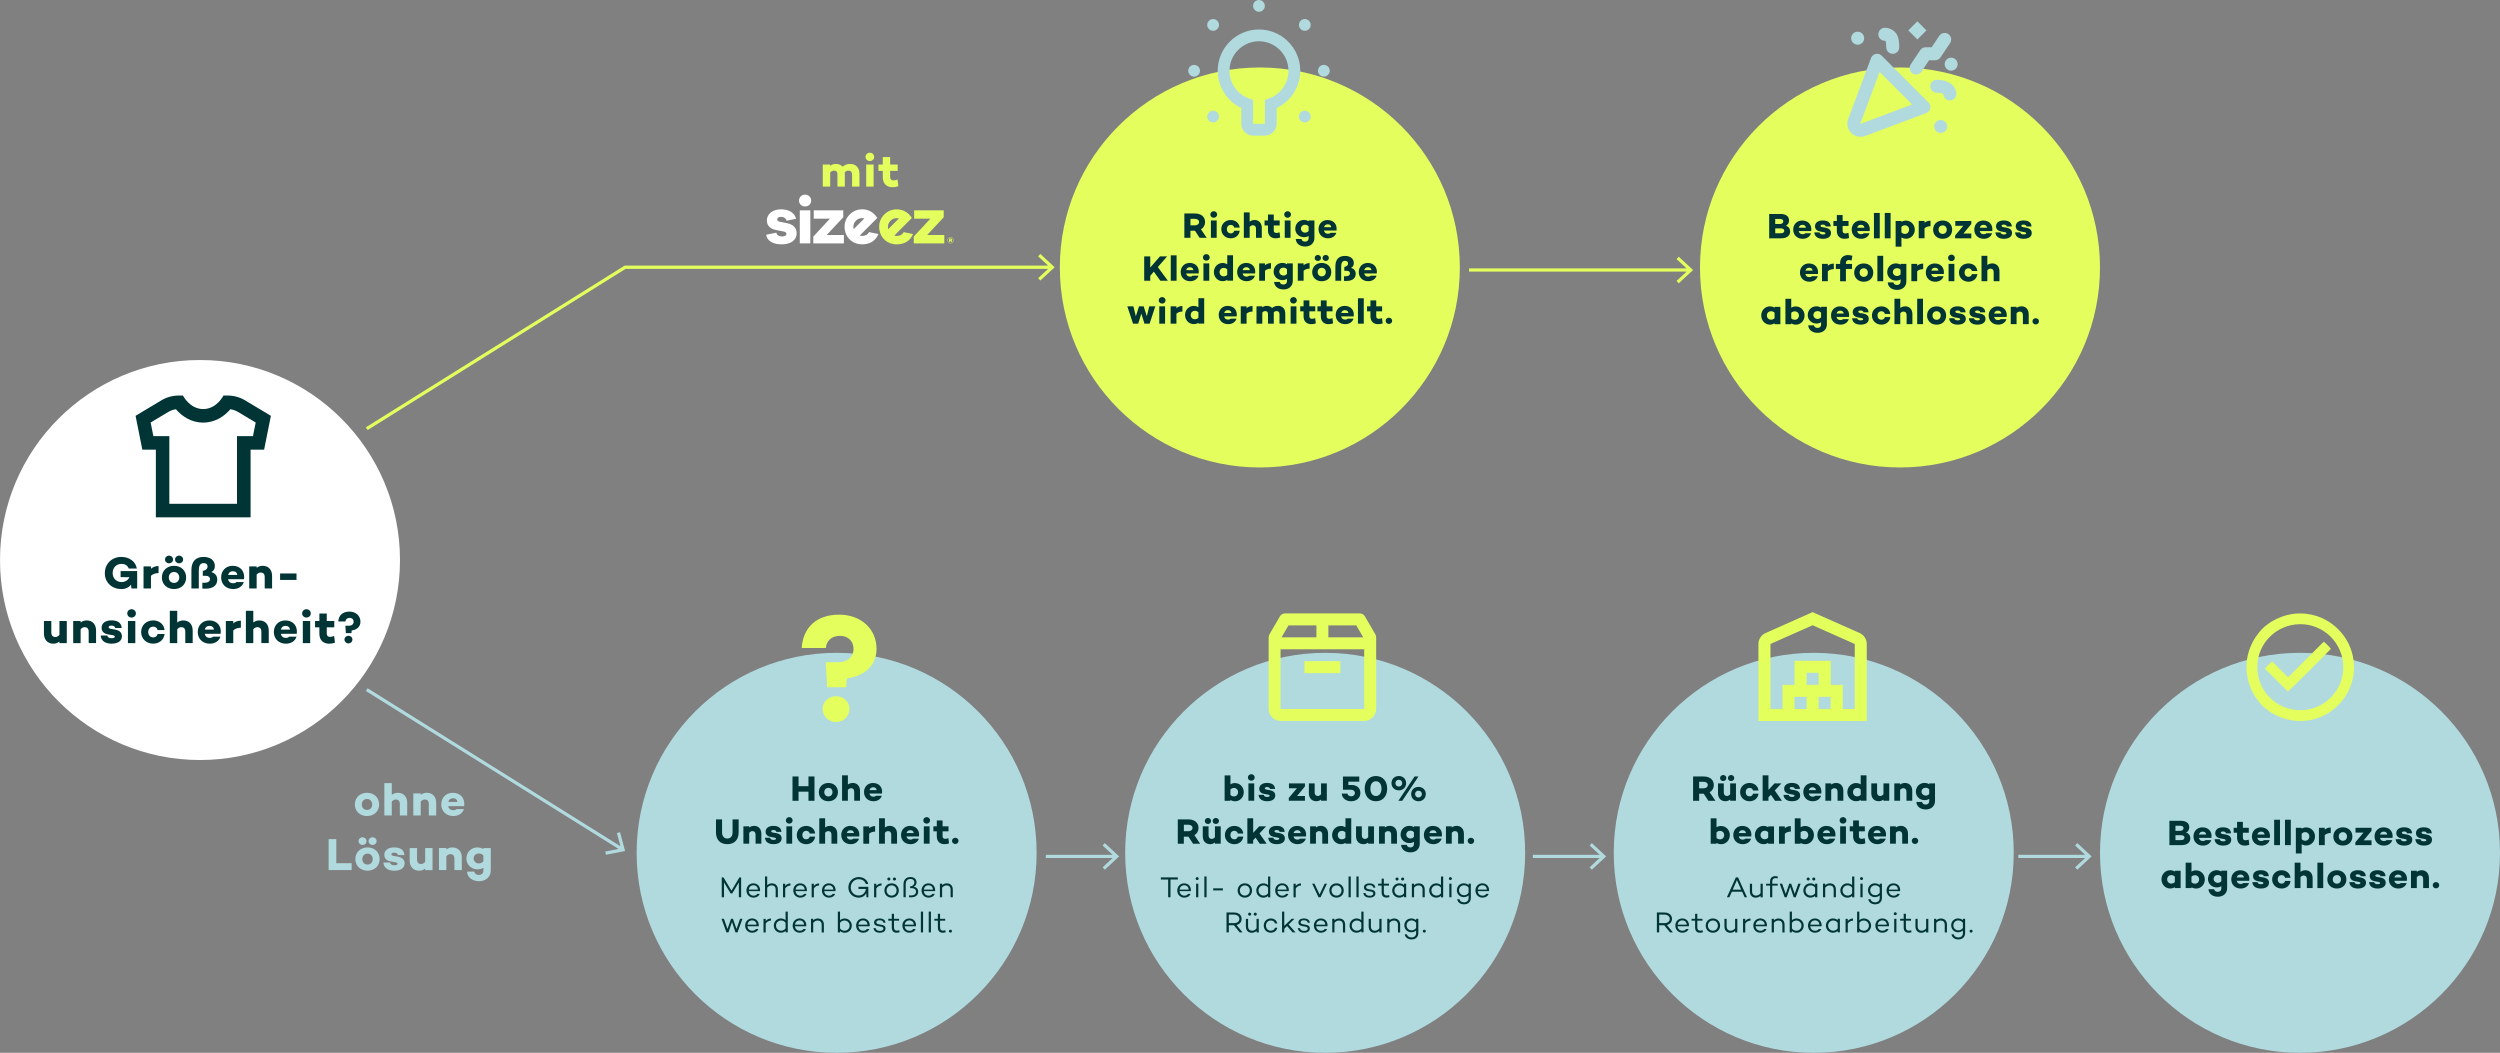 <svg xmlns="http://www.w3.org/2000/svg" id="Ebene_1" data-name="Ebene 1" viewBox="0 0 768.77 323.75"><rect x="0" y="0" width="768.77" height="323.75" fill="#808080" stroke="none"/><defs><style>      .cls-1, .cls-2, .cls-3, .cls-4 {        fill: none;      }      .cls-1, .cls-3 {        stroke-width: 1px;      }      .cls-1, .cls-4 {        stroke: #b1dadf;      }      .cls-5 {        fill: #003435;      }      .cls-2, .cls-3 {        stroke: #e4ff5d;      }      .cls-6 {        fill: #fff;      }      .cls-7 {        fill: #e3ff5c;      }      .cls-8 {        fill: #e4ff5d;      }      .cls-9 {        fill: #b1dadf;      }    </style></defs><path class="cls-6" d="M61.5,233.71c33.97,0,61.5-27.54,61.5-61.5s-27.54-61.5-61.5-61.5S0,138.24,0,172.21s27.54,61.5,61.5,61.5h0Z"></path><path class="cls-9" d="M557.74,323.75c33.97,0,61.5-27.54,61.5-61.5s-27.54-61.5-61.5-61.5-61.5,27.54-61.5,61.5,27.54,61.5,61.5,61.5h0Z"></path><path class="cls-5" d="M513.55,286.72h.88l-1.85-2.28c.95-.22,1.57-.91,1.57-1.88,0-1.21-.96-1.96-2.34-1.96h-2.31v6.12h.71v-2.19h1.56l1.78,2.19h0ZM510.21,281.25h1.59c.95,0,1.66.49,1.66,1.31s-.7,1.31-1.66,1.31h-1.59v-2.62h0ZM517.32,282.43c-1.26,0-2.14.96-2.14,2.2s.89,2.19,2.18,2.19c.9,0,1.62-.43,1.88-1.15h-.76c-.18.35-.58.54-1.12.54-.87,0-1.41-.6-1.49-1.38h3.49c.14-1.37-.7-2.4-2.04-2.4h0ZM517.32,283.03c.79,0,1.32.5,1.36,1.32h-2.8c.1-.74.61-1.32,1.44-1.32h0ZM523.56,286.04c-.23.08-.49.14-.72.14-.59,0-.9-.3-.9-1.02v-2.04h1.58v-.58h-1.58v-1.54h-.68v1.54h-1.09v.58h1.09v2.04c0,1.09.49,1.66,1.52,1.66.25,0,.54-.04.88-.15l-.1-.63h0ZM526.74,282.43c-1.28,0-2.22.93-2.22,2.2s.94,2.19,2.22,2.19,2.21-.94,2.21-2.19-.94-2.2-2.21-2.2h0ZM526.74,286.2c-.88,0-1.54-.67-1.54-1.57s.66-1.57,1.54-1.57,1.52.67,1.52,1.57-.65,1.57-1.52,1.57h0ZM533.56,282.54v2.92c-.36.48-.87.74-1.37.74-.74,0-1.23-.47-1.23-1.31v-2.34h-.68v2.38c0,1.18.73,1.91,1.79,1.91.59,0,1.11-.22,1.49-.58v.48h.68v-4.18h-.68ZM536.68,283.23v-.68h-.68v4.18h.68v-2.72c.37-.58.93-.89,1.61-.91v-.65c-.67,0-1.22.29-1.61.78h0ZM541.3,282.43c-1.26,0-2.14.96-2.14,2.2s.89,2.19,2.18,2.19c.9,0,1.62-.43,1.88-1.15h-.76c-.18.35-.58.54-1.12.54-.87,0-1.41-.6-1.49-1.38h3.49c.14-1.37-.7-2.4-2.04-2.4h0ZM541.3,283.03c.79,0,1.32.5,1.36,1.32h-2.8c.1-.74.61-1.32,1.44-1.32h0ZM546.98,282.43c-.59,0-1.11.21-1.49.58v-.47h-.68v4.18h.68v-2.93c.36-.47.87-.72,1.37-.72.74,0,1.23.45,1.23,1.3v2.36h.68v-2.39c0-1.18-.73-1.89-1.79-1.89h0ZM552.5,282.43c-.59,0-1.1.2-1.47.54v-2.64h-.68v6.39h.68v-.43c.37.34.87.54,1.47.54,1.2,0,2.15-.98,2.15-2.19s-.95-2.2-2.15-2.2h0ZM552.41,286.2c-.55,0-1.04-.21-1.38-.71v-1.71c.34-.5.83-.71,1.38-.71.88,0,1.56.7,1.56,1.57s-.68,1.57-1.56,1.57h0ZM558.11,282.43c-1.26,0-2.14.96-2.14,2.2s.89,2.19,2.18,2.19c.9,0,1.62-.43,1.88-1.15h-.76c-.18.35-.59.54-1.12.54-.87,0-1.4-.6-1.49-1.38h3.49c.14-1.37-.7-2.4-2.04-2.4h0ZM558.11,283.03c.79,0,1.32.5,1.36,1.32h-2.8c.1-.74.61-1.32,1.44-1.32h0ZM565.1,282.54v.43c-.37-.34-.87-.54-1.47-.54-1.2,0-2.15.98-2.15,2.2s.95,2.19,2.15,2.19c.59,0,1.1-.2,1.47-.54v.43h.68v-4.18h-.68ZM563.72,286.2c-.88,0-1.56-.7-1.56-1.57s.67-1.57,1.56-1.57c.55,0,1.03.21,1.38.71v1.71c-.34.5-.83.71-1.38.71h0ZM568.21,283.23v-.68h-.68v4.18h.68v-2.72c.37-.58.93-.89,1.61-.91v-.65c-.67,0-1.22.29-1.61.78h0ZM573.23,282.43c-.59,0-1.1.2-1.47.54v-2.64h-.68v6.39h.68v-.43c.37.34.87.54,1.47.54,1.2,0,2.15-.98,2.15-2.19s-.95-2.2-2.15-2.2h0ZM573.14,286.2c-.55,0-1.03-.21-1.38-.71v-1.71c.34-.5.83-.71,1.38-.71.88,0,1.56.7,1.56,1.57s-.67,1.57-1.56,1.57h0ZM578.83,282.43c-1.26,0-2.14.96-2.14,2.2s.89,2.19,2.18,2.19c.9,0,1.62-.43,1.88-1.15h-.76c-.18.35-.59.54-1.12.54-.87,0-1.4-.6-1.49-1.38h3.49c.13-1.37-.7-2.4-2.04-2.4h0ZM578.83,283.03c.79,0,1.32.5,1.36,1.32h-2.8c.1-.74.61-1.32,1.44-1.32h0ZM582.81,281.43c.26,0,.47-.2.47-.45s-.21-.46-.47-.46-.46.2-.46.46.2.45.46.45h0ZM582.48,282.54v4.18h.68v-4.18h-.68ZM587.7,286.04c-.22.08-.49.14-.72.14-.59,0-.9-.3-.9-1.02v-2.04h1.58v-.58h-1.58v-1.54h-.68v1.54h-1.09v.58h1.09v2.04c0,1.09.49,1.66,1.52,1.66.25,0,.54-.04.88-.15l-.1-.63h0ZM592.3,282.54v2.92c-.36.48-.87.74-1.37.74-.74,0-1.23-.47-1.23-1.31v-2.34h-.68v2.38c0,1.18.73,1.91,1.79,1.91.59,0,1.11-.22,1.49-.58v.48h.68v-4.18h-.68ZM596.91,282.43c-.59,0-1.11.21-1.49.58v-.47h-.68v4.18h.68v-2.93c.36-.47.87-.72,1.37-.72.74,0,1.23.45,1.23,1.3v2.36h.68v-2.39c0-1.18-.73-1.89-1.79-1.89h0ZM603.61,282.54v.43c-.39-.34-.91-.54-1.51-.54-1.2,0-2.1.91-2.1,2.14,0,1.15.91,2.11,2.1,2.11.6,0,1.13-.2,1.51-.54v.78c0,.85-.56,1.35-1.4,1.35-.78,0-1.3-.39-1.42-.95h-.7c.14.93.97,1.57,2.12,1.57,1.24,0,2.08-.75,2.08-1.97v-4.38h-.68ZM602.19,286.08c-.88,0-1.51-.7-1.51-1.5,0-.88.63-1.54,1.51-1.54.55,0,1.07.23,1.42.74v1.57c-.35.51-.87.74-1.42.74h0ZM606.12,286.79c.26,0,.47-.2.47-.46s-.21-.44-.47-.44-.46.19-.46.44.21.46.46.46h0Z"></path><path class="cls-5" d="M536.45,275.92h.77l-2.76-6.12h-.67l-2.76,6.12h.77l.76-1.71h3.16l.76,1.71h0ZM532.82,273.57l1.3-2.93,1.29,2.93h-2.59ZM541.38,271.74v2.92c-.36.48-.87.74-1.37.74-.74,0-1.23-.47-1.23-1.31v-2.34h-.68v2.38c0,1.18.73,1.91,1.79,1.91.59,0,1.11-.21,1.49-.58v.48h.68v-4.18h-.68ZM545,271c0-.59.37-.98.95-.98.17,0,.43.04.66.11l.1-.58c-.31-.09-.59-.13-.83-.13-.92,0-1.57.6-1.57,1.58v.75h-1.22v.58h1.22v3.59h.68v-3.59h1.67v-.58h-1.67v-.75h0ZM552.99,271.74l-1.1,3.13-1.09-3.13h-.59l-1.09,3.14-1.1-3.14h-.74l1.52,4.18h.62l1.08-3.2,1.08,3.2h.62l1.52-4.18h-.74ZM556.03,270.77c.27,0,.48-.2.48-.46s-.21-.47-.48-.47-.48.21-.48.47.22.46.48.46h0ZM557.75,270.77c.26,0,.48-.2.48-.46s-.22-.47-.48-.47-.48.21-.48.47.21.46.48.46h0ZM558.16,271.74v.43c-.37-.34-.87-.54-1.47-.54-1.2,0-2.15.98-2.15,2.2s.95,2.2,2.15,2.2c.6,0,1.1-.2,1.47-.54v.43h.68v-4.18h-.68ZM556.78,275.4c-.88,0-1.56-.7-1.56-1.57s.68-1.57,1.56-1.57c.55,0,1.04.21,1.38.71v1.71c-.34.5-.83.71-1.38.71h0ZM562.77,271.63c-.6,0-1.11.21-1.5.57v-.47h-.68v4.18h.68v-2.93c.36-.47.87-.72,1.37-.72.74,0,1.23.45,1.23,1.3v2.36h.68v-2.39c0-1.18-.73-1.89-1.79-1.89h0ZM569.54,269.53v2.65c-.37-.34-.87-.54-1.47-.54-1.2,0-2.15.97-2.15,2.2s.95,2.2,2.15,2.2c.59,0,1.1-.2,1.47-.54v.43h.68v-6.39h-.68ZM568.16,275.4c-.88,0-1.56-.7-1.56-1.57s.68-1.57,1.56-1.57c.55,0,1.03.21,1.38.71v1.71c-.34.5-.83.71-1.38.71h0ZM572.43,270.63c.26,0,.47-.2.47-.45s-.21-.46-.47-.46-.46.2-.46.46.2.45.46.45h0ZM572.09,271.74v4.18h.68v-4.18h-.68ZM578.03,271.74v.43c-.39-.34-.91-.54-1.51-.54-1.2,0-2.1.91-2.1,2.14,0,1.15.91,2.11,2.1,2.11.6,0,1.13-.2,1.51-.54v.78c0,.85-.56,1.35-1.4,1.35-.78,0-1.3-.39-1.42-.95h-.7c.14.93.97,1.57,2.12,1.57,1.24,0,2.08-.75,2.08-1.97v-4.38h-.68ZM576.61,275.28c-.88,0-1.51-.7-1.51-1.5,0-.88.63-1.54,1.51-1.54.55,0,1.07.22,1.42.74v1.57c-.35.51-.87.74-1.42.74h0ZM582.27,271.63c-1.26,0-2.14.96-2.14,2.2s.89,2.2,2.18,2.2c.9,0,1.62-.43,1.88-1.15h-.76c-.18.35-.59.54-1.12.54-.87,0-1.41-.6-1.49-1.38h3.49c.14-1.37-.7-2.4-2.04-2.4h0ZM582.27,272.23c.79,0,1.32.5,1.36,1.32h-2.8c.1-.74.61-1.32,1.44-1.32h0Z"></path><path class="cls-5" d="M529.29,253.99c-.58,0-1.06.15-1.45.41v-2.76h-1.79v7.81h1.79v-.26c.4.25.87.41,1.45.41,1.44,0,2.65-1.21,2.65-2.8s-1.21-2.79-2.65-2.79h0ZM528.94,258.1c-.39,0-.77-.1-1.1-.46v-1.67c.33-.36.72-.46,1.1-.46.73,0,1.26.56,1.26,1.29s-.53,1.31-1.26,1.31h0ZM535.78,253.97c-1.65,0-2.78,1.19-2.78,2.8s1.17,2.82,2.91,2.82c1.25,0,2.24-.65,2.56-1.69h-1.8c-.16.2-.39.29-.79.29-.73,0-1.09-.43-1.21-.98h3.86c.26-1.89-.87-3.23-2.75-3.23h0ZM535.82,255.29c.6,0,.99.27,1.09.89h-2.22c.14-.54.51-.89,1.13-.89h0ZM543.74,254.11v.28c-.4-.26-.87-.42-1.46-.42-1.44,0-2.65,1.21-2.65,2.81s1.21,2.81,2.65,2.81c.59,0,1.07-.17,1.46-.43v.29h1.78v-5.33h-1.78ZM542.64,258.07c-.73,0-1.27-.56-1.27-1.3s.54-1.3,1.27-1.3c.39,0,.76.1,1.1.47v1.65c-.34.37-.71.47-1.1.47h0ZM550.69,254.03c-.79,0-1.36.25-1.84.66v-.57h-1.79v5.33h1.79v-3.06c.42-.41.97-.64,1.84-.67v-1.69h0ZM555.15,253.99c-.58,0-1.06.15-1.45.41v-2.76h-1.79v7.81h1.79v-.26c.4.25.87.41,1.45.41,1.44,0,2.65-1.21,2.65-2.8s-1.21-2.79-2.65-2.79h0ZM554.8,258.1c-.39,0-.77-.1-1.1-.46v-1.67c.33-.36.71-.46,1.1-.46.73,0,1.25.56,1.25,1.29s-.53,1.31-1.25,1.31h0ZM561.64,253.97c-1.65,0-2.78,1.19-2.78,2.8s1.17,2.82,2.91,2.82c1.25,0,2.24-.65,2.56-1.69h-1.8c-.16.2-.4.29-.79.29-.73,0-1.09-.43-1.21-.98h3.86c.26-1.89-.87-3.23-2.75-3.23h0ZM561.68,255.29c.6,0,.99.27,1.09.89h-2.22c.14-.54.51-.89,1.13-.89h0ZM566.74,253.28c.57,0,1.04-.43,1.04-1s-.47-1.01-1.04-1.01-1.05.43-1.05,1.01.46,1,1.05,1h0ZM565.86,254.11v5.33h1.78v-5.33h-1.78ZM573.42,257.73c-.32.12-.6.22-.95.22-.52,0-.84-.25-.84-.8v-1.51h1.82v-1.53h-1.82v-1.81h-1.78v1.81h-1.04v1.53h1.04v1.56c0,1.44.88,2.39,2.33,2.39.31,0,.88-.03,1.43-.26l-.2-1.59h0ZM577.19,253.97c-1.65,0-2.78,1.19-2.78,2.8s1.16,2.82,2.91,2.82c1.25,0,2.24-.65,2.56-1.69h-1.8c-.17.2-.4.29-.79.29-.73,0-1.09-.43-1.21-.98h3.86c.26-1.89-.87-3.23-2.75-3.23h0ZM577.24,255.29c.6,0,.99.27,1.09.89h-2.22c.14-.54.51-.89,1.13-.89h0ZM584.45,253.97c-.57,0-1.04.18-1.46.49v-.35h-1.79v5.33h1.79v-3.36c.31-.34.65-.51.97-.51.59,0,.98.34.98,1.1v2.76h1.78v-3.05c0-1.52-.92-2.43-2.26-2.43h0ZM588.87,259.54c.55,0,1.01-.41,1.01-.97s-.46-.95-1.01-.95-.99.41-.99.95.45.97.99.97h0Z"></path><path class="cls-5" d="M527.5,246.25l-1.76-2.62c.79-.46,1.27-1.25,1.27-2.23,0-1.62-1.24-2.63-3.1-2.63h-3.27v7.48h1.86v-2.17h1.42l1.42,2.17h2.17ZM522.5,240.41h1.38c.72,0,1.28.38,1.28.99s-.56,1.01-1.28,1.01h-1.38v-2h0ZM529.9,240.18c.53,0,.97-.4.97-.92s-.44-.94-.97-.94-.97.41-.97.94.43.92.97.92h0ZM532.33,240.18c.53,0,.97-.4.97-.92s-.44-.94-.97-.94-.98.41-.98.94.44.92.98.92h0ZM532.04,240.91v3.34c-.31.34-.65.53-.98.53-.58,0-.98-.36-.98-1.12v-2.75h-1.78v3.02c0,1.52.92,2.45,2.28,2.45.57,0,1.03-.19,1.46-.52v.37h1.78v-5.33h-1.78ZM538.03,244.89c-.77,0-1.22-.58-1.22-1.31s.45-1.3,1.22-1.3c.54,0,.96.34,1.04.82h1.68c-.13-1.37-1.27-2.33-2.74-2.33-1.67,0-2.91,1.19-2.91,2.8s1.24,2.82,2.91,2.82c1.47,0,2.61-.96,2.74-2.33h-1.68c-.09.48-.51.83-1.04.83h0ZM545.83,246.25h2.13l-2.2-3.16,2.02-2.18h-2.12l-1.85,1.99v-4.47h-1.79v7.81h1.79v-1.06l.74-.79,1.28,1.85h0ZM550.01,244.42h-1.58c.12,1.41,1.25,1.97,2.63,1.97s2.5-.55,2.5-1.78c0-.95-.67-1.43-1.66-1.62l-.99-.17c-.43-.08-.56-.24-.56-.43,0-.2.21-.36.67-.36.49,0,.88.18.91.57h1.57c-.08-1.41-1.22-1.84-2.48-1.84-1.42,0-2.38.66-2.38,1.78,0,.94.65,1.45,1.56,1.61l1.08.19c.35.05.56.19.56.37,0,.23-.3.36-.77.36-.56,0-.98-.2-1.06-.66h0ZM557.31,240.77c-1.65,0-2.78,1.19-2.78,2.8s1.16,2.82,2.91,2.82c1.25,0,2.24-.65,2.56-1.69h-1.8c-.16.2-.4.29-.79.29-.72,0-1.09-.43-1.21-.98h3.86c.26-1.89-.87-3.23-2.75-3.23h0ZM557.35,242.09c.6,0,.99.28,1.09.89h-2.22c.14-.54.51-.89,1.13-.89h0ZM564.57,240.77c-.57,0-1.04.18-1.46.49v-.35h-1.79v5.33h1.79v-3.35c.31-.34.65-.51.97-.51.6,0,.98.34.98,1.1v2.76h1.78v-3.05c0-1.52-.92-2.43-2.26-2.43h0ZM572.18,238.44v2.77c-.4-.26-.87-.42-1.46-.42-1.44,0-2.65,1.21-2.65,2.79s1.21,2.8,2.65,2.8c.59,0,1.07-.15,1.46-.41v.26h1.78v-7.81h-1.78ZM571.08,244.9c-.73,0-1.27-.56-1.27-1.31s.54-1.29,1.27-1.29c.39,0,.76.1,1.1.47v1.65c-.34.37-.72.47-1.1.47h0ZM579.18,240.91v3.34c-.31.34-.65.53-.98.53-.58,0-.98-.36-.98-1.12v-2.75h-1.78v3.02c0,1.52.92,2.45,2.28,2.45.57,0,1.03-.19,1.46-.52v.37h1.78v-5.33h-1.78ZM585.76,240.77c-.57,0-1.04.18-1.46.49v-.35h-1.79v5.33h1.79v-3.35c.31-.34.65-.51.97-.51.59,0,.98.34.98,1.1v2.76h1.78v-3.05c0-1.52-.92-2.43-2.26-2.43h0ZM593.25,240.91v.26c-.4-.25-.87-.41-1.46-.41-1.44,0-2.65,1.09-2.65,2.72,0,1.44,1.21,2.57,2.65,2.57.59,0,1.07-.14,1.46-.38v.64c0,.73-.47,1.1-1.08,1.1-.66,0-1.03-.31-1.12-.8h-1.76c.09,1.39,1.26,2.31,2.88,2.31s2.86-.97,2.86-2.64v-5.37h-1.78ZM592.15,244.64c-.73,0-1.27-.57-1.27-1.15,0-.77.54-1.25,1.27-1.25.39,0,.76.11,1.1.5v1.41c-.34.39-.72.51-1.1.51h0Z"></path><path class="cls-9" d="M707.27,323.75c33.97,0,61.5-27.54,61.5-61.5s-27.54-61.5-61.5-61.5-61.5,27.54-61.5,61.5,27.54,61.5,61.5,61.5h0Z"></path><path class="cls-5" d="M668.78,267.75v.27c-.4-.26-.87-.42-1.46-.42-1.44,0-2.65,1.21-2.65,2.8s1.21,2.82,2.65,2.82c.59,0,1.07-.16,1.46-.43v.29h1.78v-5.33h-1.78ZM667.68,271.71c-.73,0-1.27-.56-1.27-1.3s.54-1.3,1.27-1.3c.38,0,.76.1,1.1.47v1.65c-.34.37-.72.47-1.1.47h0ZM675.35,267.63c-.58,0-1.06.15-1.45.41v-2.76h-1.79v7.81h1.79v-.26c.4.25.87.41,1.45.41,1.44,0,2.65-1.21,2.65-2.8s-1.21-2.79-2.65-2.79h0ZM674.99,271.73c-.39,0-.77-.1-1.1-.46v-1.67c.33-.36.71-.46,1.1-.46.73,0,1.25.56,1.25,1.29s-.53,1.31-1.25,1.31h0ZM683.08,267.75v.26c-.4-.25-.87-.41-1.46-.41-1.44,0-2.65,1.09-2.65,2.72,0,1.44,1.21,2.57,2.65,2.57.6,0,1.07-.14,1.46-.39v.64c0,.73-.47,1.1-1.08,1.1-.66,0-1.04-.31-1.12-.8h-1.76c.09,1.39,1.26,2.31,2.88,2.31s2.86-.97,2.86-2.64v-5.37h-1.78ZM681.98,271.48c-.73,0-1.27-.57-1.27-1.16,0-.77.54-1.25,1.27-1.25.38,0,.76.11,1.1.49v1.41c-.34.39-.72.51-1.1.51h0ZM688.91,267.61c-1.65,0-2.78,1.19-2.78,2.8s1.17,2.82,2.91,2.82c1.25,0,2.24-.65,2.56-1.69h-1.8c-.16.2-.39.29-.79.29-.73,0-1.09-.43-1.21-.98h3.86c.26-1.89-.87-3.23-2.75-3.23h0ZM688.95,268.93c.6,0,.99.28,1.09.89h-2.22c.14-.54.51-.89,1.13-.89h0ZM694.19,271.26h-1.58c.12,1.41,1.25,1.97,2.63,1.97s2.5-.55,2.5-1.78c0-.95-.67-1.43-1.66-1.62l-.99-.17c-.43-.08-.56-.24-.56-.43,0-.2.21-.36.67-.36.49,0,.88.18.91.57h1.57c-.08-1.41-1.22-1.84-2.48-1.84-1.42,0-2.38.66-2.38,1.78,0,.94.65,1.45,1.56,1.61l1.08.19c.35.05.56.19.56.37,0,.23-.3.36-.77.36-.56,0-.98-.2-1.06-.66h0ZM701.63,271.72c-.77,0-1.22-.58-1.22-1.31s.45-1.3,1.22-1.3c.54,0,.96.34,1.04.83h1.68c-.13-1.37-1.26-2.33-2.74-2.33-1.67,0-2.91,1.19-2.91,2.8s1.24,2.82,2.91,2.82c1.47,0,2.61-.96,2.74-2.33h-1.68c-.09.49-.51.83-1.04.83h0ZM708.88,267.61c-.57,0-1.03.18-1.46.49v-2.83h-1.79v7.81h1.79v-3.35c.31-.34.65-.51.97-.51.59,0,.98.34.98,1.1v2.76h1.78v-3.05c0-1.52-.92-2.43-2.27-2.43h0ZM712.62,265.27v7.81h1.79v-7.81h-1.79ZM718.61,267.61c-1.72,0-2.94,1.18-2.94,2.82s1.22,2.8,2.94,2.8,2.92-1.15,2.92-2.8-1.21-2.82-2.92-2.82h0ZM718.61,271.74c-.75,0-1.27-.54-1.27-1.32s.52-1.32,1.27-1.32,1.25.55,1.25,1.32-.52,1.32-1.25,1.32h0ZM724.02,271.26h-1.58c.12,1.41,1.25,1.97,2.63,1.97s2.5-.55,2.5-1.78c0-.95-.67-1.43-1.66-1.62l-.99-.17c-.43-.08-.56-.24-.56-.43,0-.2.21-.36.67-.36.49,0,.88.18.91.57h1.57c-.08-1.41-1.22-1.84-2.48-1.84-1.42,0-2.38.66-2.38,1.78,0,.94.65,1.45,1.56,1.61l1.08.19c.35.05.56.19.56.37,0,.23-.3.36-.77.36-.56,0-.98-.2-1.06-.66h0ZM730.08,271.26h-1.58c.12,1.41,1.25,1.97,2.63,1.97s2.5-.55,2.5-1.78c0-.95-.67-1.43-1.66-1.62l-.99-.17c-.43-.08-.56-.24-.56-.43,0-.2.21-.36.67-.36.49,0,.88.18.91.57h1.57c-.08-1.41-1.22-1.84-2.49-1.84-1.42,0-2.38.66-2.38,1.78,0,.94.65,1.45,1.56,1.61l1.08.19c.35.05.56.19.56.37,0,.23-.3.36-.77.36-.56,0-.98-.2-1.06-.66h0ZM737.38,267.61c-1.65,0-2.78,1.19-2.78,2.8s1.17,2.82,2.91,2.82c1.25,0,2.24-.65,2.56-1.69h-1.8c-.16.2-.39.29-.79.29-.73,0-1.09-.43-1.21-.98h3.86c.26-1.89-.87-3.23-2.75-3.23h0ZM737.43,268.93c.6,0,.99.28,1.09.89h-2.22c.14-.54.51-.89,1.13-.89h0ZM744.65,267.61c-.57,0-1.03.18-1.46.49v-.35h-1.79v5.33h1.79v-3.35c.31-.34.65-.51.97-.51.59,0,.98.34.98,1.1v2.76h1.78v-3.05c0-1.52-.92-2.43-2.27-2.43h0ZM749.07,273.17c.55,0,1.01-.41,1.01-.97s-.46-.95-1.01-.95-.99.41-.99.95.45.97.99.97h0Z"></path><path class="cls-5" d="M672.19,256.03c.65-.23,1.03-.95,1.03-1.64,0-1.22-.94-1.99-2.57-1.99h-3.54v7.48h3.76c1.68,0,2.68-.84,2.68-2.08,0-.8-.45-1.57-1.36-1.77h0ZM670.37,253.92c.72,0,1.09.25,1.09.73s-.39.84-1.09.84h-1.4v-1.56h1.4ZM670.63,258.34h-1.66v-1.51h1.69c.69,0,1.08.26,1.08.73s-.34.78-1.11.78h0ZM677.29,254.41c-1.65,0-2.78,1.19-2.78,2.8s1.17,2.82,2.91,2.82c1.25,0,2.24-.65,2.56-1.69h-1.8c-.17.2-.4.29-.79.29-.72,0-1.09-.43-1.21-.98h3.86c.26-1.89-.87-3.23-2.75-3.23h0ZM677.33,255.73c.6,0,.99.27,1.09.89h-2.22c.14-.54.51-.89,1.13-.89h0ZM682.57,258.06h-1.58c.12,1.41,1.25,1.97,2.63,1.97s2.5-.55,2.5-1.78c0-.95-.67-1.43-1.66-1.62l-.99-.16c-.43-.08-.56-.24-.56-.43,0-.2.21-.36.67-.36.5,0,.88.18.91.57h1.57c-.08-1.41-1.22-1.84-2.49-1.84-1.42,0-2.37.66-2.37,1.78,0,.93.65,1.45,1.56,1.61l1.08.19c.35.06.56.19.56.37,0,.23-.3.36-.77.36-.56,0-.98-.2-1.06-.66h0ZM691.49,258.17c-.32.12-.6.22-.95.22-.52,0-.84-.25-.84-.8v-1.51h1.82v-1.53h-1.82v-1.81h-1.78v1.81h-1.05v1.53h1.05v1.56c0,1.44.88,2.39,2.33,2.39.31,0,.88-.03,1.43-.26l-.2-1.59h0ZM695.26,254.41c-1.65,0-2.78,1.19-2.78,2.8s1.16,2.82,2.91,2.82c1.25,0,2.24-.65,2.56-1.69h-1.8c-.16.2-.4.29-.79.29-.73,0-1.09-.43-1.21-.98h3.86c.26-1.89-.87-3.23-2.75-3.23h0ZM695.3,255.73c.6,0,.99.27,1.09.89h-2.22c.14-.54.51-.89,1.13-.89h0ZM699.32,252.07v7.81h1.79v-7.81h-1.79ZM702.65,252.07v7.81h1.79v-7.81h-1.79ZM709.23,254.43c-.58,0-1.06.15-1.45.4v-.28h-1.79v7.89h1.79v-2.84c.4.24.87.4,1.45.4,1.44,0,2.65-1.2,2.65-2.78s-1.21-2.78-2.65-2.78h0ZM708.88,258.53c-.38,0-.77-.11-1.1-.48v-1.67c.33-.37.72-.49,1.1-.49.73,0,1.26.59,1.26,1.33s-.53,1.32-1.26,1.32h0ZM716.72,254.46c-.79,0-1.36.25-1.84.66v-.57h-1.79v5.33h1.79v-3.06c.42-.41.97-.64,1.84-.67v-1.69h0ZM720.46,254.41c-1.72,0-2.94,1.18-2.94,2.81s1.22,2.8,2.94,2.8,2.92-1.15,2.92-2.8-1.21-2.81-2.92-2.81h0ZM720.46,258.54c-.75,0-1.27-.54-1.27-1.32s.52-1.32,1.27-1.32,1.26.55,1.26,1.32-.52,1.32-1.26,1.32h0ZM729.27,254.55h-4.93v1.48h2.46l-2.51,2.98v.87h4.97v-1.47h-2.42l2.42-2.92v-.94h0ZM732.97,254.41c-1.65,0-2.78,1.19-2.78,2.8s1.16,2.82,2.91,2.82c1.25,0,2.24-.65,2.56-1.69h-1.8c-.16.2-.4.29-.79.29-.73,0-1.09-.43-1.21-.98h3.86c.26-1.89-.87-3.23-2.75-3.23h0ZM733.01,255.73c.61,0,.99.27,1.09.89h-2.22c.14-.54.51-.89,1.13-.89h0ZM738.25,258.06h-1.58c.12,1.41,1.25,1.97,2.63,1.97s2.5-.55,2.5-1.78c0-.95-.67-1.43-1.66-1.62l-.99-.16c-.43-.08-.56-.24-.56-.43,0-.2.21-.36.67-.36.49,0,.88.18.91.57h1.57c-.08-1.41-1.22-1.84-2.48-1.84-1.42,0-2.38.66-2.38,1.78,0,.93.65,1.45,1.56,1.61l1.08.19c.35.06.56.19.56.37,0,.23-.3.36-.77.36-.56,0-.98-.2-1.06-.66h0ZM744.31,258.06h-1.58c.12,1.41,1.25,1.97,2.63,1.97s2.5-.55,2.5-1.78c0-.95-.67-1.43-1.66-1.62l-.99-.16c-.43-.08-.56-.24-.56-.43,0-.2.21-.36.67-.36.49,0,.88.18.91.57h1.57c-.08-1.41-1.22-1.84-2.49-1.84-1.42,0-2.38.66-2.38,1.78,0,.93.65,1.45,1.56,1.61l1.08.19c.35.06.56.19.56.37,0,.23-.3.36-.77.36-.56,0-.98-.2-1.06-.66h0Z"></path><path class="cls-9" d="M257.27,323.75c33.97,0,61.5-27.54,61.5-61.5s-27.54-61.5-61.5-61.5-61.5,27.54-61.5,61.5,27.54,61.5,61.5,61.5h0Z"></path><path class="cls-5" d="M227.58,282.54l-1.1,3.13-1.09-3.13h-.59l-1.09,3.14-1.1-3.14h-.74l1.52,4.18h.62l1.08-3.2,1.08,3.2h.62l1.52-4.18h-.74ZM231.28,282.43c-1.26,0-2.14.96-2.14,2.2s.89,2.19,2.18,2.19c.9,0,1.62-.43,1.88-1.15h-.76c-.18.35-.59.54-1.12.54-.87,0-1.4-.6-1.49-1.38h3.49c.14-1.37-.7-2.4-2.04-2.4h0ZM231.28,283.03c.79,0,1.32.5,1.36,1.32h-2.8c.1-.74.61-1.32,1.44-1.32h0ZM235.46,283.23v-.68h-.68v4.18h.68v-2.72c.37-.58.93-.89,1.61-.91v-.65c-.67,0-1.22.29-1.61.78h0ZM241.57,280.33v2.64c-.37-.34-.87-.54-1.47-.54-1.2,0-2.15.97-2.15,2.2s.95,2.19,2.15,2.19c.59,0,1.1-.2,1.47-.54v.43h.68v-6.39h-.68ZM240.19,286.2c-.88,0-1.56-.7-1.56-1.57s.68-1.57,1.56-1.57c.55,0,1.04.21,1.38.71v1.71c-.34.5-.83.71-1.38.71h0ZM245.89,282.43c-1.26,0-2.14.96-2.14,2.2s.89,2.19,2.18,2.19c.9,0,1.62-.43,1.88-1.15h-.76c-.18.35-.58.54-1.12.54-.87,0-1.4-.6-1.49-1.38h3.49c.13-1.37-.7-2.4-2.04-2.4h0ZM245.89,283.03c.79,0,1.32.5,1.36,1.32h-2.8c.1-.74.61-1.32,1.44-1.32h0ZM251.57,282.43c-.6,0-1.11.21-1.5.58v-.47h-.68v4.18h.68v-2.93c.36-.47.87-.72,1.37-.72.74,0,1.23.45,1.23,1.3v2.36h.68v-2.39c0-1.18-.73-1.89-1.79-1.89h0ZM259.79,282.43c-.6,0-1.1.2-1.47.54v-2.64h-.68v6.39h.68v-.43c.37.34.87.54,1.47.54,1.2,0,2.15-.98,2.15-2.19s-.95-2.2-2.15-2.2h0ZM259.7,286.2c-.55,0-1.04-.21-1.38-.71v-1.71c.34-.5.83-.71,1.38-.71.88,0,1.56.7,1.56,1.57s-.67,1.57-1.56,1.57h0ZM265.4,282.43c-1.26,0-2.14.96-2.14,2.2s.89,2.19,2.18,2.19c.9,0,1.62-.43,1.88-1.15h-.76c-.18.35-.58.54-1.12.54-.87,0-1.4-.6-1.49-1.38h3.49c.13-1.37-.7-2.4-2.04-2.4h0ZM265.4,283.03c.79,0,1.32.5,1.36,1.32h-2.8c.1-.74.61-1.32,1.44-1.32h0ZM269.25,285.4h-.64c.13.98.88,1.42,1.94,1.42s1.76-.46,1.76-1.28-.64-1.07-1.24-1.17l-.83-.14c-.57-.1-.77-.32-.77-.63,0-.38.38-.62,1.01-.62.67,0,1.11.24,1.18.77h.64c-.08-.99-.94-1.32-1.82-1.32-1.01,0-1.69.47-1.69,1.24,0,.71.56,1.02,1.24,1.13l.95.15c.4.07.68.28.68.63,0,.42-.44.67-1.09.67-.76,0-1.2-.3-1.32-.86h0ZM276.53,286.04c-.23.08-.49.14-.72.14-.59,0-.9-.3-.9-1.02v-2.04h1.57v-.58h-1.57v-1.54h-.68v1.54h-1.09v.58h1.09v2.04c0,1.09.49,1.66,1.52,1.66.25,0,.54-.04.88-.15l-.1-.63h0ZM279.63,282.43c-1.26,0-2.14.96-2.14,2.2s.89,2.19,2.18,2.19c.9,0,1.62-.43,1.88-1.15h-.76c-.18.35-.58.54-1.12.54-.87,0-1.4-.6-1.49-1.38h3.49c.14-1.37-.7-2.4-2.04-2.4h0ZM279.63,283.03c.79,0,1.32.5,1.36,1.32h-2.8c.1-.74.61-1.32,1.44-1.32h0ZM283.17,280.33v6.39h.68v-6.39h-.68ZM285.59,280.33v6.39h.68v-6.39h-.68ZM290.7,286.04c-.23.08-.49.14-.72.14-.59,0-.9-.3-.9-1.02v-2.04h1.58v-.58h-1.58v-1.54h-.68v1.54h-1.09v.58h1.09v2.04c0,1.09.49,1.66,1.52,1.66.25,0,.54-.04.88-.15l-.1-.63h0ZM292.26,286.79c.26,0,.47-.2.47-.46s-.21-.44-.47-.44-.46.19-.46.44.21.46.46.46h0Z"></path><path class="cls-5" d="M227.92,269.8h-.54l-2.45,4.09-2.45-4.09h-.54v6.12h.71l-.02-4.58,2.06,3.41h.47l2.04-3.39v4.56h.71v-6.12h0ZM231.68,271.63c-1.26,0-2.14.96-2.14,2.2s.89,2.2,2.18,2.2c.9,0,1.62-.43,1.88-1.15h-.76c-.18.35-.58.54-1.12.54-.87,0-1.4-.6-1.49-1.38h3.49c.14-1.37-.7-2.4-2.04-2.4h0ZM231.68,272.23c.79,0,1.32.5,1.36,1.32h-2.8c.1-.74.61-1.32,1.44-1.32h0ZM237.41,271.63c-.59,0-1.11.21-1.49.57v-2.68h-.68v6.39h.68v-2.93c.36-.47.87-.72,1.37-.72.74,0,1.23.45,1.23,1.3v2.36h.68v-2.39c0-1.18-.73-1.89-1.79-1.89h0ZM241.46,272.43v-.68h-.68v4.18h.68v-2.72c.37-.58.93-.89,1.61-.91v-.65c-.67,0-1.22.29-1.61.78h0ZM246.08,271.63c-1.26,0-2.14.96-2.14,2.2s.89,2.2,2.18,2.2c.9,0,1.62-.43,1.88-1.15h-.76c-.18.35-.59.54-1.12.54-.87,0-1.4-.6-1.49-1.38h3.49c.13-1.37-.7-2.4-2.04-2.4h0ZM246.08,272.23c.79,0,1.32.5,1.36,1.32h-2.8c.1-.74.61-1.32,1.44-1.32h0ZM250.27,272.43v-.68h-.68v4.18h.68v-2.72c.37-.58.93-.89,1.61-.91v-.65c-.67,0-1.22.29-1.61.78h0ZM254.89,271.63c-1.26,0-2.14.96-2.14,2.2s.89,2.2,2.18,2.2c.9,0,1.62-.43,1.88-1.15h-.76c-.18.35-.58.54-1.12.54-.87,0-1.4-.6-1.49-1.38h3.49c.14-1.37-.7-2.4-2.04-2.4h0ZM254.89,272.23c.79,0,1.32.5,1.36,1.32h-2.8c.1-.74.61-1.32,1.44-1.32h0ZM263.99,272.69v.66h2.28c-.17,1.14-.96,2.02-2.21,2.02-1.43,0-2.45-1.12-2.45-2.46,0-1.48,1.09-2.55,2.5-2.55.9,0,1.83.48,2.13,1.47h.76c-.34-1.37-1.57-2.13-2.91-2.13-1.78,0-3.21,1.36-3.21,3.21,0,1.72,1.36,3.12,3.17,3.12,1.12,0,1.9-.54,2.34-1.36l.05,1.25h.58v-3.23h-3.03ZM269.47,272.43v-.68h-.68v4.18h.68v-2.72c.37-.58.93-.89,1.61-.91v-.65c-.67,0-1.22.29-1.61.78h0ZM273.33,269.84c-.26,0-.48.21-.48.47s.22.46.48.46.48-.2.48-.46-.21-.47-.48-.47h0ZM275.05,269.84c-.27,0-.48.21-.48.47s.21.46.48.46.48-.2.48-.46-.22-.47-.48-.47h0ZM274.18,271.63c-1.28,0-2.22.93-2.22,2.2s.94,2.2,2.22,2.2,2.21-.93,2.21-2.2-.94-2.2-2.21-2.2h0ZM274.18,275.4c-.88,0-1.54-.67-1.54-1.57s.66-1.57,1.54-1.57,1.52.67,1.52,1.57-.65,1.57-1.52,1.57h0ZM280.95,272.68c.61-.28.89-.76.89-1.35,0-.95-.7-1.64-1.89-1.64-1.27,0-2.12.8-2.12,2.23v4h.68v-4c0-1.09.61-1.65,1.47-1.63.81,0,1.2.5,1.2,1.06s-.4,1.13-1.32,1.24v.51h.43c.79,0,1.39.36,1.39,1.09,0,.67-.49,1.17-1.55,1.17-.16,0-.38,0-.6-.04v.58c.23.04.44.04.63.04,1.4,0,2.19-.7,2.19-1.74,0-.86-.53-1.37-1.39-1.54h0ZM285.52,271.63c-1.26,0-2.14.96-2.14,2.2s.89,2.2,2.18,2.2c.9,0,1.62-.43,1.88-1.15h-.76c-.18.35-.59.54-1.12.54-.87,0-1.4-.6-1.49-1.38h3.49c.14-1.37-.7-2.4-2.04-2.4h0ZM285.52,272.23c.79,0,1.32.5,1.36,1.32h-2.8c.1-.74.61-1.32,1.44-1.32h0ZM291.2,271.63c-.6,0-1.11.21-1.49.57v-.47h-.68v4.18h.68v-2.93c.36-.47.87-.72,1.37-.72.74,0,1.23.45,1.23,1.3v2.36h.68v-2.39c0-1.18-.73-1.89-1.79-1.89h0Z"></path><path class="cls-5" d="M227.14,251.97h-1.87v4.03c0,1.14-.64,1.86-1.62,1.86s-1.61-.72-1.61-1.86v-4.03h-1.87v3.99c0,2.32,1.34,3.63,3.48,3.63s3.49-1.31,3.49-3.63v-3.99h0ZM231.85,253.97c-.57,0-1.04.18-1.46.49v-.35h-1.79v5.33h1.79v-3.36c.31-.34.65-.51.97-.51.6,0,.98.34.98,1.1v2.76h1.78v-3.05c0-1.52-.92-2.43-2.26-2.43h0ZM236.81,257.62h-1.58c.12,1.41,1.25,1.97,2.63,1.97s2.5-.55,2.5-1.78c0-.95-.67-1.43-1.66-1.62l-.99-.16c-.43-.08-.56-.24-.56-.43,0-.2.21-.36.67-.36.5,0,.88.18.91.57h1.57c-.08-1.41-1.22-1.84-2.49-1.84-1.42,0-2.38.66-2.38,1.78,0,.94.65,1.45,1.56,1.61l1.08.19c.35.05.56.19.56.37,0,.23-.3.36-.77.36-.56,0-.98-.2-1.06-.66h0ZM242.7,253.28c.57,0,1.04-.43,1.04-1s-.47-1.01-1.04-1.01-1.04.43-1.04,1.01.46,1,1.04,1h0ZM241.82,254.11v5.33h1.78v-5.33h-1.78ZM247.94,258.09c-.77,0-1.22-.58-1.22-1.31s.45-1.3,1.22-1.3c.54,0,.96.34,1.04.83h1.68c-.13-1.38-1.27-2.33-2.74-2.33-1.67,0-2.91,1.19-2.91,2.81s1.24,2.81,2.91,2.81c1.47,0,2.61-.96,2.74-2.33h-1.68c-.09.48-.51.82-1.04.82h0ZM255.19,253.97c-.57,0-1.04.18-1.46.49v-2.83h-1.79v7.81h1.79v-3.36c.31-.34.65-.51.97-.51.6,0,.98.34.98,1.1v2.76h1.78v-3.05c0-1.52-.92-2.43-2.26-2.43h0ZM261.47,253.97c-1.65,0-2.78,1.19-2.78,2.8s1.17,2.82,2.91,2.82c1.25,0,2.24-.65,2.56-1.69h-1.8c-.16.2-.4.29-.79.29-.73,0-1.09-.43-1.21-.98h3.86c.26-1.89-.87-3.23-2.75-3.23h0ZM261.52,255.29c.6,0,.99.27,1.09.89h-2.22c.14-.54.51-.89,1.13-.89h0ZM269.11,254.03c-.79,0-1.36.25-1.84.66v-.57h-1.79v5.33h1.79v-3.06c.42-.41.97-.64,1.84-.67v-1.69h0ZM273.57,253.97c-.57,0-1.03.18-1.46.49v-2.83h-1.79v7.81h1.79v-3.36c.31-.34.65-.51.97-.51.59,0,.98.34.98,1.1v2.76h1.78v-3.05c0-1.52-.92-2.43-2.27-2.43h0ZM279.85,253.97c-1.65,0-2.78,1.19-2.78,2.8s1.16,2.82,2.91,2.82c1.25,0,2.24-.65,2.56-1.69h-1.8c-.17.2-.4.29-.79.29-.73,0-1.09-.43-1.21-.98h3.86c.26-1.89-.87-3.23-2.75-3.23h0ZM279.9,255.29c.61,0,.99.27,1.09.89h-2.22c.14-.54.51-.89,1.13-.89h0ZM284.96,253.28c.57,0,1.04-.43,1.04-1s-.47-1.01-1.04-1.01-1.04.43-1.04,1.01.46,1,1.04,1h0ZM284.08,254.11v5.33h1.78v-5.33h-1.78ZM291.64,257.73c-.32.12-.6.22-.95.22-.52,0-.84-.25-.84-.8v-1.51h1.82v-1.53h-1.82v-1.81h-1.78v1.81h-1.05v1.53h1.05v1.56c0,1.44.88,2.39,2.33,2.39.31,0,.88-.03,1.43-.26l-.2-1.59h0ZM293.74,259.54c.55,0,1.01-.41,1.01-.97s-.46-.95-1.01-.95-.99.41-.99.95.45.97.99.97h0Z"></path><path class="cls-5" d="M248.61,238.77v3h-3.05v-3h-1.86v7.48h1.86v-2.81h3.05v2.81h1.85v-7.48h-1.85ZM254.74,240.77c-1.72,0-2.94,1.18-2.94,2.82s1.22,2.8,2.94,2.8,2.93-1.15,2.93-2.8-1.21-2.82-2.93-2.82h0ZM254.74,244.91c-.75,0-1.27-.54-1.27-1.32s.52-1.32,1.27-1.32,1.26.55,1.26,1.32-.52,1.32-1.26,1.32h0ZM262.19,240.77c-.57,0-1.03.18-1.46.49v-2.83h-1.79v7.81h1.79v-3.35c.31-.34.65-.51.97-.51.59,0,.98.34.98,1.1v2.76h1.78v-3.05c0-1.52-.92-2.43-2.26-2.43h0ZM268.47,240.77c-1.65,0-2.78,1.19-2.78,2.8s1.17,2.82,2.91,2.82c1.25,0,2.24-.65,2.56-1.69h-1.8c-.17.2-.4.29-.79.29-.72,0-1.09-.43-1.21-.98h3.86c.26-1.89-.87-3.23-2.75-3.23h0ZM268.51,242.09c.6,0,.99.28,1.09.89h-2.22c.14-.54.51-.89,1.13-.89h0Z"></path><path class="cls-9" d="M407.5,323.75c33.97,0,61.5-27.54,61.5-61.5s-27.54-61.5-61.5-61.5-61.5,27.54-61.5,61.5,27.54,61.5,61.5,61.5h0Z"></path><path class="cls-5" d="M381.21,286.72h.88l-1.85-2.28c.95-.22,1.57-.91,1.57-1.88,0-1.21-.96-1.96-2.34-1.96h-2.31v6.12h.71v-2.19h1.56l1.78,2.19h0ZM377.87,281.25h1.58c.96,0,1.66.49,1.66,1.31s-.7,1.31-1.66,1.31h-1.58v-2.62h0ZM384.28,281.57c.27,0,.48-.2.48-.46s-.21-.47-.48-.47-.48.21-.48.47.22.46.48.46h0ZM386,281.57c.26,0,.48-.2.48-.46s-.22-.47-.48-.47-.48.21-.48.47.21.46.48.46h0ZM386.4,282.54v2.92c-.36.48-.87.74-1.37.74-.74,0-1.23-.47-1.23-1.31v-2.34h-.68v2.38c0,1.18.73,1.91,1.79,1.91.59,0,1.11-.22,1.49-.58v.48h.68v-4.18h-.68ZM390.8,286.2c-.91,0-1.5-.69-1.5-1.57s.59-1.57,1.5-1.57c.65,0,1.13.36,1.26.91h.71c-.16-.92-.96-1.54-1.97-1.54-1.27,0-2.19.96-2.19,2.2s.92,2.19,2.19,2.19c1.01,0,1.81-.62,1.97-1.53h-.71c-.13.55-.61.9-1.26.9h0ZM397.5,286.72h.89l-2.12-2.43,1.79-1.75h-.88l-2.26,2.16v-4.37h-.68v6.39h.68v-1.11l.86-.84,1.71,1.95h0ZM399.73,285.4h-.64c.13.98.88,1.42,1.94,1.42s1.76-.46,1.76-1.28-.64-1.07-1.24-1.17l-.83-.14c-.57-.1-.77-.32-.77-.63,0-.38.38-.62,1.01-.62.67,0,1.11.24,1.18.77h.64c-.08-.99-.94-1.32-1.82-1.32-1.01,0-1.69.47-1.69,1.24,0,.71.56,1.02,1.24,1.13l.95.15c.4.07.68.28.68.63,0,.42-.44.67-1.09.67-.76,0-1.2-.3-1.32-.86h0ZM406.17,282.43c-1.26,0-2.14.96-2.14,2.2s.89,2.19,2.18,2.19c.9,0,1.62-.43,1.88-1.15h-.76c-.18.35-.58.54-1.12.54-.87,0-1.4-.6-1.49-1.38h3.49c.14-1.37-.7-2.4-2.04-2.4h0ZM406.17,283.03c.79,0,1.32.5,1.36,1.32h-2.8c.1-.74.61-1.32,1.44-1.32h0ZM411.85,282.43c-.59,0-1.11.21-1.49.58v-.47h-.68v4.18h.68v-2.93c.36-.47.87-.72,1.37-.72.74,0,1.23.45,1.23,1.3v2.36h.68v-2.39c0-1.18-.73-1.89-1.79-1.89h0ZM418.62,280.33v2.64c-.37-.34-.87-.54-1.47-.54-1.2,0-2.15.97-2.15,2.2s.95,2.19,2.15,2.19c.59,0,1.1-.2,1.47-.54v.43h.68v-6.39h-.68ZM417.24,286.2c-.88,0-1.56-.7-1.56-1.57s.68-1.57,1.56-1.57c.55,0,1.04.21,1.38.71v1.71c-.34.5-.83.71-1.38.71h0ZM424.16,282.54v2.92c-.36.48-.87.74-1.37.74-.74,0-1.23-.47-1.23-1.31v-2.34h-.68v2.38c0,1.18.73,1.91,1.79,1.91.59,0,1.11-.22,1.49-.58v.48h.68v-4.18h-.68ZM428.77,282.43c-.59,0-1.11.21-1.49.58v-.47h-.68v4.18h.68v-2.93c.36-.47.87-.72,1.37-.72.74,0,1.23.45,1.23,1.3v2.36h.68v-2.39c0-1.18-.73-1.89-1.79-1.89h0ZM435.47,282.54v.43c-.39-.34-.91-.54-1.51-.54-1.2,0-2.11.91-2.11,2.14,0,1.15.91,2.11,2.11,2.11.6,0,1.13-.2,1.51-.54v.78c0,.85-.56,1.35-1.4,1.35-.78,0-1.3-.39-1.42-.95h-.7c.14.93.97,1.57,2.12,1.57,1.24,0,2.08-.75,2.08-1.97v-4.38h-.68ZM434.05,286.08c-.88,0-1.51-.7-1.51-1.5,0-.88.63-1.54,1.51-1.54.55,0,1.07.23,1.42.74v1.57c-.35.51-.87.74-1.42.74h0ZM437.98,286.79c.26,0,.47-.2.47-.46s-.21-.44-.47-.44-.46.19-.46.44.21.46.46.46h0Z"></path><path class="cls-5" d="M362.19,269.8h-5.22v.66h2.25v5.46h.71v-5.46h2.26v-.66h0ZM364.16,271.63c-1.26,0-2.14.96-2.14,2.2s.89,2.2,2.18,2.2c.9,0,1.62-.43,1.88-1.15h-.76c-.18.35-.59.54-1.12.54-.87,0-1.4-.6-1.49-1.38h3.49c.14-1.37-.7-2.4-2.04-2.4h0ZM364.16,272.23c.79,0,1.32.5,1.36,1.32h-2.8c.1-.74.61-1.32,1.44-1.32h0ZM368.14,270.63c.26,0,.47-.2.47-.45s-.21-.46-.47-.46-.46.2-.46.46.2.45.46.45h0ZM367.81,271.74v4.18h.68v-4.18h-.68ZM370.35,269.53v6.39h.68v-6.39h-.68ZM373.06,273.8v-.63h2.99v.63h-2.99ZM382.8,271.63c-1.28,0-2.22.93-2.22,2.2s.94,2.2,2.22,2.2,2.21-.93,2.21-2.2-.94-2.2-2.21-2.2h0ZM382.8,275.4c-.88,0-1.54-.67-1.54-1.57s.66-1.57,1.54-1.57,1.52.67,1.52,1.57-.65,1.57-1.52,1.57h0ZM389.94,269.53v2.65c-.37-.34-.87-.54-1.47-.54-1.2,0-2.15.97-2.15,2.2s.95,2.2,2.15,2.2c.59,0,1.1-.2,1.47-.54v.43h.68v-6.39h-.68ZM388.56,275.4c-.88,0-1.56-.7-1.56-1.57s.67-1.57,1.56-1.57c.55,0,1.03.21,1.38.71v1.71c-.34.5-.83.71-1.38.71h0ZM394.27,271.63c-1.26,0-2.14.96-2.14,2.2s.89,2.2,2.18,2.2c.9,0,1.62-.43,1.88-1.15h-.76c-.18.35-.58.54-1.12.54-.87,0-1.4-.6-1.49-1.38h3.49c.14-1.37-.7-2.4-2.04-2.4h0ZM394.27,272.23c.79,0,1.32.5,1.36,1.32h-2.8c.1-.74.61-1.32,1.44-1.32h0ZM398.45,272.43v-.68h-.68v4.18h.68v-2.72c.37-.58.93-.89,1.61-.91v-.65c-.67,0-1.22.29-1.61.78h0ZM407.34,271.74l-1.56,3.31-1.56-3.31h-.73l1.97,4.18h.63l1.97-4.18h-.73ZM411,271.63c-1.28,0-2.22.93-2.22,2.2s.94,2.2,2.22,2.2,2.21-.93,2.21-2.2-.94-2.2-2.21-2.2h0ZM411,275.4c-.88,0-1.54-.67-1.54-1.57s.66-1.57,1.54-1.57,1.52.67,1.52,1.57-.65,1.57-1.52,1.57h0ZM414.69,269.53v6.39h.68v-6.39h-.68ZM417.11,269.53v6.39h.68v-6.39h-.68ZM419.88,274.6h-.64c.13.98.88,1.42,1.94,1.42s1.76-.46,1.76-1.28-.64-1.07-1.24-1.17l-.83-.13c-.57-.1-.77-.32-.77-.63,0-.38.38-.62,1.01-.62.67,0,1.11.24,1.18.77h.64c-.08-.99-.94-1.32-1.82-1.32-1.01,0-1.69.47-1.69,1.24,0,.71.56,1.02,1.24,1.13l.95.15c.4.07.68.28.68.63,0,.42-.44.67-1.09.67-.76,0-1.2-.3-1.32-.85h0ZM427.16,275.24c-.23.08-.49.14-.72.14-.59,0-.9-.3-.9-1.02v-2.04h1.58v-.58h-1.58v-1.54h-.68v1.54h-1.09v.58h1.09v2.04c0,1.09.49,1.65,1.52,1.65.25,0,.54-.04.88-.15l-.1-.63h0ZM429.6,270.77c.27,0,.48-.2.48-.46s-.21-.47-.48-.47-.48.21-.48.47.22.46.48.46h0ZM431.32,270.77c.26,0,.48-.2.48-.46s-.22-.47-.48-.47-.48.21-.48.47.21.46.48.46h0ZM431.73,271.74v.43c-.37-.34-.87-.54-1.47-.54-1.2,0-2.15.98-2.15,2.2s.95,2.2,2.15,2.2c.6,0,1.1-.2,1.47-.54v.43h.68v-4.18h-.68ZM430.36,275.4c-.88,0-1.56-.7-1.56-1.57s.68-1.57,1.56-1.57c.55,0,1.04.21,1.38.71v1.71c-.34.5-.83.71-1.38.71h0ZM436.34,271.63c-.6,0-1.11.21-1.5.57v-.47h-.68v4.18h.68v-2.93c.36-.47.87-.72,1.37-.72.74,0,1.23.45,1.23,1.3v2.36h.68v-2.39c0-1.18-.73-1.89-1.79-1.89h0ZM443.11,269.53v2.65c-.37-.34-.87-.54-1.47-.54-1.2,0-2.15.97-2.15,2.2s.95,2.2,2.15,2.2c.59,0,1.1-.2,1.47-.54v.43h.68v-6.39h-.68ZM441.73,275.4c-.88,0-1.56-.7-1.56-1.57s.68-1.57,1.56-1.57c.55,0,1.04.21,1.38.71v1.71c-.34.5-.83.71-1.38.71h0ZM446,270.63c.26,0,.47-.2.47-.45s-.21-.46-.47-.46-.46.2-.46.46.2.45.46.45h0ZM445.67,271.74v4.18h.68v-4.18h-.68ZM451.61,271.74v.43c-.39-.34-.91-.54-1.51-.54-1.2,0-2.11.91-2.11,2.14,0,1.15.91,2.11,2.11,2.11.6,0,1.13-.2,1.51-.54v.78c0,.85-.56,1.35-1.4,1.35-.78,0-1.3-.39-1.42-.95h-.7c.14.93.97,1.57,2.12,1.57,1.24,0,2.08-.75,2.08-1.97v-4.38h-.68ZM450.18,275.28c-.88,0-1.51-.7-1.51-1.5,0-.88.63-1.54,1.51-1.54.55,0,1.07.22,1.42.74v1.57c-.35.51-.87.74-1.42.74h0ZM455.85,271.63c-1.26,0-2.14.96-2.14,2.2s.89,2.2,2.18,2.2c.9,0,1.62-.43,1.88-1.15h-.76c-.18.35-.59.54-1.12.54-.87,0-1.4-.6-1.49-1.38h3.49c.13-1.37-.7-2.4-2.04-2.4h0ZM455.85,272.23c.79,0,1.32.5,1.36,1.32h-2.8c.1-.74.61-1.32,1.44-1.32h0Z"></path><path class="cls-5" d="M369.05,259.45l-1.76-2.62c.79-.46,1.26-1.25,1.26-2.23,0-1.62-1.24-2.63-3.1-2.63h-3.27v7.48h1.86v-2.17h1.42l1.42,2.17h2.17ZM364.05,253.61h1.38c.71,0,1.28.39,1.28.99s-.56,1.01-1.28,1.01h-1.38v-2h0ZM371.45,253.38c.53,0,.97-.4.97-.92s-.44-.93-.97-.93-.97.41-.97.93.43.92.97.92h0ZM373.88,253.38c.53,0,.97-.4.97-.92s-.44-.93-.97-.93-.98.41-.98.93.44.92.98.92h0ZM373.6,254.11v3.34c-.31.34-.65.53-.98.53-.58,0-.98-.36-.98-1.12v-2.75h-1.78v3.03c0,1.52.92,2.45,2.28,2.45.57,0,1.03-.19,1.46-.52v.37h1.78v-5.33h-1.78ZM379.58,258.09c-.77,0-1.22-.58-1.22-1.31s.45-1.3,1.22-1.3c.54,0,.96.34,1.05.83h1.68c-.13-1.38-1.26-2.33-2.74-2.33-1.67,0-2.91,1.19-2.91,2.81s1.24,2.81,2.91,2.81c1.47,0,2.61-.96,2.74-2.33h-1.68c-.09.48-.51.82-1.05.82h0ZM387.38,259.45h2.13l-2.2-3.16,2.02-2.18h-2.12l-1.85,1.99v-4.47h-1.79v7.81h1.79v-1.06l.74-.79,1.28,1.85h0ZM391.56,257.62h-1.58c.12,1.41,1.25,1.97,2.63,1.97s2.5-.55,2.5-1.78c0-.95-.67-1.43-1.66-1.62l-.99-.16c-.43-.08-.56-.24-.56-.43,0-.2.21-.36.67-.36.5,0,.88.18.91.57h1.57c-.08-1.41-1.22-1.84-2.49-1.84-1.42,0-2.37.66-2.37,1.78,0,.94.65,1.45,1.56,1.61l1.08.19c.35.05.56.19.56.37,0,.23-.3.36-.77.36-.56,0-.98-.2-1.06-.66h0ZM398.86,253.97c-1.65,0-2.78,1.19-2.78,2.8s1.17,2.82,2.91,2.82c1.25,0,2.24-.65,2.56-1.69h-1.8c-.17.2-.4.29-.79.29-.73,0-1.09-.43-1.21-.98h3.86c.26-1.89-.87-3.23-2.75-3.23h0ZM398.91,255.29c.6,0,.99.27,1.09.89h-2.22c.14-.54.51-.89,1.13-.89h0ZM406.12,253.97c-.57,0-1.04.18-1.46.49v-.35h-1.79v5.33h1.79v-3.36c.31-.34.65-.51.97-.51.59,0,.98.34.98,1.1v2.76h1.78v-3.05c0-1.52-.92-2.43-2.26-2.43h0ZM413.74,251.64v2.77c-.4-.26-.87-.42-1.46-.42-1.44,0-2.65,1.21-2.65,2.79s1.21,2.8,2.65,2.8c.59,0,1.07-.15,1.46-.41v.26h1.78v-7.81h-1.78ZM412.63,258.1c-.73,0-1.26-.56-1.26-1.31s.54-1.29,1.26-1.29c.39,0,.76.1,1.1.47v1.65c-.34.37-.72.47-1.1.47h0ZM420.73,254.11v3.34c-.31.34-.65.53-.98.53-.58,0-.98-.36-.98-1.12v-2.75h-1.78v3.03c0,1.52.92,2.45,2.28,2.45.57,0,1.03-.19,1.46-.52v.37h1.78v-5.33h-1.78ZM427.31,253.97c-.57,0-1.04.18-1.46.49v-.35h-1.79v5.33h1.79v-3.36c.31-.34.65-.51.97-.51.6,0,.98.34.98,1.1v2.76h1.78v-3.05c0-1.52-.92-2.43-2.26-2.43h0ZM434.8,254.11v.26c-.4-.25-.87-.41-1.46-.41-1.44,0-2.65,1.09-2.65,2.72,0,1.44,1.21,2.57,2.65,2.57.59,0,1.07-.14,1.46-.39v.64c0,.73-.47,1.1-1.08,1.1-.66,0-1.03-.31-1.12-.8h-1.76c.09,1.39,1.26,2.31,2.88,2.31s2.86-.97,2.86-2.64v-5.37h-1.78ZM433.7,257.84c-.73,0-1.26-.57-1.26-1.15,0-.77.54-1.26,1.26-1.26.39,0,.76.11,1.1.5v1.41c-.34.38-.72.51-1.1.51h0ZM440.63,253.97c-1.65,0-2.78,1.19-2.78,2.8s1.17,2.82,2.91,2.82c1.25,0,2.24-.65,2.56-1.69h-1.8c-.17.2-.4.29-.79.29-.73,0-1.09-.43-1.21-.98h3.86c.26-1.89-.87-3.23-2.75-3.23h0ZM440.67,255.29c.6,0,.99.27,1.09.89h-2.22c.14-.54.51-.89,1.13-.89h0ZM447.89,253.97c-.57,0-1.04.18-1.46.49v-.35h-1.79v5.33h1.79v-3.36c.31-.34.65-.51.97-.51.6,0,.98.34.98,1.1v2.76h1.78v-3.05c0-1.52-.92-2.43-2.27-2.43h0ZM452.31,259.54c.55,0,1.01-.41,1.01-.97s-.46-.95-1.01-.95-.99.41-.99.95.45.97.99.97h0Z"></path><path class="cls-5" d="M379.82,240.79c-.58,0-1.06.15-1.45.41v-2.76h-1.79v7.81h1.79v-.26c.4.25.87.41,1.45.41,1.44,0,2.65-1.21,2.65-2.8s-1.21-2.79-2.65-2.79h0ZM379.47,244.9c-.39,0-.77-.1-1.1-.46v-1.67c.33-.36.71-.46,1.1-.46.73,0,1.25.56,1.25,1.29s-.53,1.31-1.25,1.31h0ZM384.78,240.08c.57,0,1.04-.43,1.04-1s-.47-1.01-1.04-1.01-1.04.43-1.04,1.01.46,1,1.04,1h0ZM383.9,240.91v5.33h1.78v-5.33h-1.78ZM388.6,244.42h-1.58c.12,1.41,1.25,1.97,2.63,1.97s2.5-.55,2.5-1.78c0-.95-.67-1.43-1.66-1.62l-.99-.17c-.43-.08-.56-.24-.56-.43,0-.2.21-.36.67-.36.49,0,.88.18.91.57h1.57c-.08-1.41-1.22-1.84-2.48-1.84-1.42,0-2.38.66-2.38,1.78,0,.94.65,1.45,1.56,1.61l1.08.19c.35.05.56.19.56.37,0,.23-.3.36-.77.36-.56,0-.98-.2-1.06-.66h0ZM401.29,240.91h-4.93v1.48h2.46l-2.51,2.98v.87h4.97v-1.47h-2.42l2.42-2.92v-.95h0ZM406.23,240.91v3.34c-.31.34-.65.53-.98.53-.58,0-.98-.36-.98-1.12v-2.75h-1.78v3.02c0,1.52.92,2.45,2.28,2.45.57,0,1.04-.19,1.46-.52v.37h1.78v-5.33h-1.78ZM415.66,241.39h-1.03v-1.03h3.35v-1.58h-5.01v4.06h2.43c.76,0,1.24.4,1.24,1s-.46,1.03-1.11,1.03-1.06-.32-1.2-.84h-1.75c.16,1.42,1.27,2.36,2.92,2.36s2.83-1.03,2.83-2.57c0-1.38-.99-2.43-2.67-2.43h0ZM423.11,238.63c-2.16,0-3.46,1.62-3.46,3.88s1.31,3.88,3.46,3.88,3.46-1.62,3.46-3.88-1.31-3.88-3.46-3.88h0ZM423.11,244.78c-1.11,0-1.71-.97-1.71-2.27s.6-2.27,1.71-2.27,1.71.97,1.71,2.27-.6,2.27-1.71,2.27h0ZM430.15,238.63c-1.29,0-2.26.9-2.26,2.2s.98,2.21,2.26,2.21,2.24-.9,2.24-2.21-.97-2.2-2.24-2.2h0ZM436.19,238.77h-1.19l-4.99,7.48h1.19l4.99-7.48h0ZM430.15,241.87c-.57,0-1.05-.42-1.05-1.04s.47-1.05,1.05-1.05,1.04.42,1.04,1.05-.49,1.04-1.04,1.04h0ZM436.19,241.98c-1.28,0-2.25.9-2.25,2.2s.98,2.21,2.25,2.21,2.25-.9,2.25-2.21-.97-2.2-2.25-2.2h0ZM436.19,245.24c-.56,0-1.04-.42-1.04-1.06s.47-1.04,1.04-1.04,1.05.42,1.05,1.04-.49,1.06-1.05,1.06h0Z"></path><path class="cls-4" d="M321.6,263.35h21.8M339.4,259.63l4.01,3.72-4.01,3.72M471.37,263.35h21.8M489.16,259.63l4.01,3.72-4.01,3.72M620.66,263.35h21.8M638.45,259.63l4.01,3.72-4.01,3.72"></path><path class="cls-8" d="M260.18,211.36l.24-2.74c5.57-.76,9.12-4.06,9.12-9.07,0-6.24-4.87-10.54-11.48-10.54-7.18,0-11.15,4.16-11.53,10.25h7.42c.19-2.27,1.84-3.73,4.35-3.73s4.16,1.61,4.16,4.01c0,2.6-2.03,4.11-4.68,4.11h-3.87l.47,7.7h5.81ZM257.06,222.04c2.27,0,4.16-1.7,4.16-4.02s-1.89-3.92-4.16-3.92-4.11,1.7-4.11,3.92,1.89,4.02,4.11,4.02h0Z"></path><path class="cls-8" d="M395.16,188.63c-.64,0-1.26.34-1.58.92l-3.21,5.51c-.16.28-.25.6-.25.92v22.05c0,2,1.68,3.67,3.67,3.67h25.72c2,0,3.67-1.68,3.67-3.67v-22.05c0-.32-.09-.64-.25-.92l-3.21-5.51c-.32-.57-.94-.92-1.58-.92h-22.97ZM396.22,192.31h8.59v3.68h-10.73l2.14-3.68h0ZM408.48,192.31h8.59l2.14,3.68h-10.72v-3.68h0ZM393.78,199.66h25.72v18.37h-25.72v-18.37h0ZM401.13,203.33v3.67h11.02v-3.67h-11.02Z"></path><path class="cls-8" d="M723.9,204.89c-.04,3.21-.74,5.9-2.17,8.41-.94,1.65-2.13,3.1-3.55,4.34-2.26,1.96-4.87,3.24-7.82,3.79-1.24.23-2.5.32-3.77.26-1.68-.08-3.32-.42-4.91-.98-.82-.29-1.6-.67-2.37-1.07-.71-.37-1.42-.74-2-1.32-.43-.09-.61-.52-.96-.73-.35-.2-.62-.54-.9-.84-.24-.24-.47-.49-.65-.79-.16-.26-.48-.42-.57-.75-.48-.46-.76-1.06-1.11-1.61-.78-1.25-1.29-2.62-1.69-4.02-.51-1.78-.69-3.6-.59-5.45.09-1.59.41-3.14.97-4.63.5-1.32,1.11-2.59,1.93-3.75.33-.46.68-.9,1.01-1.35.4-.54.87-1,1.35-1.45.37-.36.8-.67,1.21-.97.39-.29.79-.58,1.21-.83,1.94-1.15,4.01-1.97,6.25-2.32,1.48-.23,2.97-.25,4.46-.08,2.15.25,4.16.89,6.05,1.93,1.79.98,3.33,2.27,4.65,3.81,2.01,2.35,3.26,5.08,3.74,8.14.13.86.16,1.73.21,2.27h0ZM720.58,205.24c.01-7.53-6.08-13.38-13.36-13.3-7.13.08-13.01,5.8-13.08,13.01-.08,7.75,6.12,13.52,13.35,13.43,7.48-.09,13.09-6.17,13.09-13.15h0Z"></path><path class="cls-8" d="M703.56,212.66c-2.37-2.38-4.76-4.69-7.08-7.05.34-.46,1.54-1.68,2.17-2.21.13.11.27.22.4.34,1.35,1.34,2.7,2.69,4.04,4.03.16.16.33.31.51.48.69-.6,1.28-1.24,1.89-1.85.61-.59,1.2-1.2,1.8-1.8.62-.62,1.23-1.23,1.85-1.85.6-.6,1.2-1.2,1.8-1.8.62-.62,1.23-1.24,1.85-1.85.6-.59,1.17-1.21,1.8-1.77.56.42,1.85,1.72,2.16,2.18-.1.11-.19.24-.3.35-3.57,3.68-12.28,12.32-12.91,12.79h0Z"></path><path class="cls-1" d="M112.78,212.07l78.81,49.25M186.23,262.35l5.37-1.04-1.42-5.28"></path><path class="cls-9" d="M103.42,265.45v-7.41h-2.36v9.52h7.07v-2.11h-4.7ZM111.48,257.47c-.69,0-1.23.52-1.23,1.19s.54,1.17,1.23,1.17,1.23-.5,1.23-1.17-.56-1.19-1.23-1.19h0ZM114.58,257.47c-.69,0-1.25.52-1.25,1.19s.56,1.17,1.25,1.17,1.23-.5,1.23-1.17-.56-1.19-1.23-1.19h0ZM113.02,260.59c-2.18,0-3.74,1.5-3.74,3.58s1.55,3.57,3.74,3.57,3.72-1.47,3.72-3.57-1.54-3.58-3.72-3.58h0ZM113.02,265.86c-.95,0-1.61-.69-1.61-1.68s.66-1.68,1.61-1.68,1.6.7,1.6,1.68-.66,1.68-1.6,1.68h0ZM119.91,265.24h-2.01c.15,1.79,1.6,2.51,3.35,2.51s3.18-.7,3.18-2.27c0-1.2-.85-1.82-2.11-2.06l-1.26-.21c-.55-.1-.71-.31-.71-.55,0-.25.27-.46.85-.46.63,0,1.12.22,1.16.73h2c-.1-1.79-1.55-2.34-3.16-2.34-1.81,0-3.02.84-3.02,2.27,0,1.19.83,1.85,1.99,2.04l1.37.24c.45.07.72.24.72.48,0,.29-.38.46-.98.46-.71,0-1.25-.25-1.34-.84h0ZM130.75,260.78v4.26c-.39.43-.83.67-1.25.67-.74,0-1.25-.46-1.25-1.43v-3.5h-2.27v3.85c0,1.93,1.17,3.12,2.9,3.12.73,0,1.32-.24,1.86-.66v.48h2.27v-6.79h-2.27ZM139.12,260.59c-.73,0-1.32.22-1.86.63v-.45h-2.28v6.79h2.28v-4.27c.39-.43.83-.64,1.23-.64.76,0,1.25.43,1.25,1.4v3.51h2.27v-3.88c0-1.93-1.18-3.09-2.88-3.09h0ZM148.65,260.78v.34c-.51-.32-1.11-.52-1.86-.52-1.84,0-3.37,1.39-3.37,3.46,0,1.83,1.54,3.27,3.37,3.27.76,0,1.36-.18,1.86-.49v.81c0,.93-.6,1.4-1.37,1.4-.84,0-1.32-.39-1.43-1.02h-2.24c.11,1.76,1.61,2.94,3.67,2.94s3.64-1.23,3.64-3.36v-6.83h-2.27ZM147.25,265.52c-.93,0-1.61-.73-1.61-1.47,0-.98.69-1.6,1.61-1.6.49,0,.97.14,1.4.63v1.79c-.44.49-.91.64-1.4.64h0Z"></path><path class="cls-9" d="M112.86,243.79c-2.18,0-3.74,1.5-3.74,3.58s1.55,3.57,3.74,3.57,3.72-1.47,3.72-3.57-1.54-3.58-3.72-3.58h0ZM112.86,249.06c-.95,0-1.61-.69-1.61-1.68s.66-1.68,1.61-1.68,1.6.7,1.6,1.68-.66,1.68-1.6,1.68h0ZM122.33,243.79c-.73,0-1.32.22-1.86.63v-3.6h-2.28v9.94h2.28v-4.27c.39-.43.83-.64,1.23-.64.76,0,1.25.43,1.25,1.4v3.51h2.27v-3.88c0-1.93-1.18-3.09-2.88-3.09h0ZM131.24,243.79c-.73,0-1.32.22-1.86.63v-.45h-2.28v6.79h2.28v-4.27c.39-.43.83-.64,1.23-.64.76,0,1.25.43,1.25,1.4v3.51h2.27v-3.88c0-1.93-1.17-3.09-2.88-3.09h0ZM139.23,243.79c-2.1,0-3.54,1.51-3.54,3.57s1.48,3.58,3.71,3.58c1.6,0,2.85-.83,3.26-2.15h-2.29c-.21.25-.5.36-1.01.36-.92,0-1.39-.55-1.54-1.25h4.91c.34-2.41-1.11-4.11-3.5-4.11h0ZM139.29,245.47c.77,0,1.26.35,1.39,1.14h-2.83c.18-.69.64-1.14,1.44-1.14h0Z"></path><path class="cls-5" d="M18.28,190.97v4.26c-.39.43-.83.67-1.25.67-.74,0-1.25-.46-1.25-1.43v-3.5h-2.27v3.85c0,1.93,1.18,3.12,2.9,3.12.73,0,1.32-.24,1.86-.66v.48h2.27v-6.79h-2.27ZM26.65,190.79c-.73,0-1.32.22-1.86.63v-.45h-2.28v6.79h2.28v-4.27c.39-.43.83-.64,1.23-.64.76,0,1.25.43,1.25,1.4v3.51h2.27v-3.88c0-1.93-1.18-3.09-2.88-3.09h0ZM32.97,195.43h-2.01c.15,1.79,1.59,2.5,3.35,2.5s3.18-.7,3.18-2.27c0-1.21-.85-1.82-2.11-2.06l-1.26-.21c-.55-.1-.71-.31-.71-.55,0-.25.27-.46.85-.46.63,0,1.12.23,1.16.73h2c-.1-1.79-1.55-2.34-3.16-2.34-1.81,0-3.02.84-3.02,2.27,0,1.19.83,1.85,1.99,2.04l1.37.24c.45.07.71.24.71.48,0,.29-.38.46-.98.46-.71,0-1.25-.25-1.34-.84h0ZM40.46,189.9c.73,0,1.33-.55,1.33-1.27s-.6-1.29-1.33-1.29-1.33.55-1.33,1.29.59,1.27,1.33,1.27h0ZM39.34,190.97v6.79h2.27v-6.79h-2.27ZM47.13,196.02c-.98,0-1.55-.74-1.55-1.67s.57-1.65,1.55-1.65c.69,0,1.22.43,1.33,1.05h2.14c-.17-1.75-1.61-2.97-3.49-2.97-2.13,0-3.71,1.51-3.71,3.57s1.58,3.58,3.71,3.58c1.88,0,3.32-1.22,3.49-2.97h-2.14c-.11.62-.64,1.05-1.33,1.05h0ZM56.36,190.79c-.73,0-1.32.22-1.86.63v-3.6h-2.28v9.94h2.28v-4.27c.39-.43.83-.64,1.23-.64.76,0,1.25.43,1.25,1.4v3.51h2.27v-3.88c0-1.93-1.18-3.09-2.88-3.09h0ZM64.35,190.79c-2.1,0-3.54,1.51-3.54,3.57s1.48,3.58,3.71,3.58c1.59,0,2.85-.82,3.26-2.15h-2.29c-.21.25-.5.36-1.01.36-.92,0-1.39-.55-1.54-1.25h4.91c.34-2.41-1.11-4.11-3.5-4.11h0ZM64.41,192.46c.77,0,1.26.35,1.39,1.14h-2.83c.18-.69.64-1.14,1.44-1.14h0ZM74.07,190.86c-1.01,0-1.74.32-2.34.84v-.73h-2.28v6.79h2.28v-3.89c.53-.52,1.23-.81,2.34-.85v-2.15h0ZM79.75,190.79c-.73,0-1.32.22-1.86.63v-3.6h-2.28v9.94h2.28v-4.27c.39-.43.83-.64,1.23-.64.76,0,1.25.43,1.25,1.4v3.51h2.27v-3.88c0-1.93-1.18-3.09-2.88-3.09h0ZM87.75,190.79c-2.1,0-3.54,1.51-3.54,3.57s1.48,3.58,3.71,3.58c1.6,0,2.86-.82,3.26-2.15h-2.29c-.21.25-.5.36-1.01.36-.92,0-1.39-.55-1.54-1.25h4.91c.34-2.41-1.11-4.11-3.5-4.11h0ZM87.8,192.46c.77,0,1.26.35,1.39,1.14h-2.83c.18-.69.64-1.14,1.44-1.14h0ZM94.24,189.9c.73,0,1.33-.55,1.33-1.27s-.6-1.29-1.33-1.29-1.33.55-1.33,1.29.59,1.27,1.33,1.27h0ZM93.12,190.97v6.79h2.27v-6.79h-2.27ZM102.74,195.57c-.41.15-.77.28-1.2.28-.66,0-1.06-.32-1.06-1.02v-1.92h2.31v-1.94h-2.31v-2.31h-2.27v2.31h-1.33v1.94h1.33v1.99c0,1.83,1.12,3.04,2.97,3.04.39,0,1.12-.04,1.82-.33l-.25-2.03h0ZM108.07,194.69l.07-.81c1.65-.22,2.7-1.2,2.7-2.69,0-1.85-1.44-3.12-3.4-3.12-2.13,0-3.3,1.23-3.42,3.04h2.2c.06-.67.55-1.11,1.29-1.11s1.23.48,1.23,1.19c0,.77-.6,1.22-1.38,1.22h-1.15l.14,2.28h1.72ZM107.14,197.85c.67,0,1.23-.5,1.23-1.19s-.56-1.16-1.23-1.16-1.22.5-1.22,1.16.56,1.19,1.22,1.19h0Z"></path><path class="cls-5" d="M37.09,175.61v1.86l2.73.03c-.48.93-1.32,1.49-2.42,1.49-1.68,0-2.76-1.25-2.76-2.75,0-1.68,1.11-2.84,2.74-2.84.85,0,1.8.32,2.21,1.43h2.49c-.41-2.27-2.42-3.57-4.76-3.57-2.9,0-5.08,2.07-5.08,5.04,0,2.73,2.08,4.84,5.06,4.84,1.33,0,2.32-.5,3.01-1.34l.1,1.16h1.77v-5.35h-5.1ZM48.76,174.06c-1.01,0-1.74.32-2.34.84v-.73h-2.28v6.79h2.28v-3.89c.53-.52,1.23-.81,2.34-.85v-2.15h0ZM51.98,170.86c-.69,0-1.23.52-1.23,1.19s.55,1.17,1.23,1.17,1.23-.5,1.23-1.17-.56-1.19-1.23-1.19h0ZM55.08,170.86c-.69,0-1.25.52-1.25,1.19s.56,1.17,1.25,1.17,1.23-.5,1.23-1.17-.56-1.19-1.23-1.19h0ZM53.52,173.99c-2.18,0-3.74,1.5-3.74,3.58s1.55,3.57,3.74,3.57,3.72-1.47,3.72-3.57-1.54-3.58-3.72-3.58h0ZM53.52,179.25c-.95,0-1.61-.69-1.61-1.68s.66-1.68,1.61-1.68,1.6.7,1.6,1.68-.66,1.68-1.6,1.68h0ZM64.98,175.93c.77-.38,1.11-1.04,1.09-1.9-.03-1.74-1.38-2.77-3.47-2.77-2.46,0-3.74,1.45-3.74,4.03v5.67h2.27v-5.53c0-1.34.36-2.27,1.48-2.27.8,0,1.22.41,1.22,1.04,0,.56-.38,1.15-1.47,1.36v1.51h.92c.78,0,1.29.36,1.29,1.02s-.56,1.11-1.65,1.11h-.7v1.8c.42.01.71.03.99.03,2.31,0,3.6-1.04,3.6-2.77,0-1.33-.76-2.03-1.83-2.33h0ZM71.54,173.99c-2.1,0-3.54,1.51-3.54,3.57s1.48,3.58,3.71,3.58c1.6,0,2.85-.83,3.26-2.15h-2.3c-.21.25-.5.36-1.01.36-.92,0-1.39-.55-1.54-1.25h4.91c.34-2.41-1.1-4.11-3.5-4.11h0ZM71.6,175.66c.77,0,1.26.35,1.38,1.14h-2.83c.18-.69.64-1.14,1.44-1.14h0ZM80.78,173.99c-.73,0-1.32.22-1.86.63v-.45h-2.28v6.79h2.28v-4.27c.39-.43.83-.64,1.23-.64.76,0,1.25.43,1.25,1.4v3.51h2.27v-3.88c0-1.93-1.18-3.09-2.88-3.09h0ZM86.13,178.34v-1.99h5.05v1.99h-5.05Z"></path><path class="cls-7" d="M557.39,188.23l-14.46,6.43c-1.33.58-2.2,1.91-2.2,3.37v23.68h33.31v-23.68c0-1.46-.87-2.79-2.2-3.38h0l-14.46-6.41h0ZM557.39,192.27l12.96,5.76v19.97h-3.69v-7.4h-3.7v-7.4h-11.12v7.4h-3.7v7.4h-3.71v-19.98l12.96-5.75h0ZM555.55,206.9h3.7v3.69h-3.7v-3.69h0ZM551.84,214.3h3.7v3.7h-3.7v-3.7h0ZM559.24,214.3h3.69v3.7h-3.69v-3.7h0Z"></path><path class="cls-5" d="M70.85,125.85c.83.11,1.64.4,2.36.83l5.42,3.25-.84,4.18h-4.91v20.81h-20.81v-20.81h-4.91l-.84-4.18,5.42-3.25c.73-.44,1.53-.72,2.36-.83,1.75,2.05,4.59,4.1,8.37,4.1s6.61-2.05,8.37-4.1M70.01,121.63h-1.28s-2.08,4.16-6.24,4.16-6.24-4.16-6.24-4.16h-1.28c-1.89,0-3.73.51-5.35,1.48l-7.93,4.76,2.08,10.4h4.16v20.81h29.13v-20.81h4.16l2.08-10.4-7.93-4.76c-1.62-.97-3.47-1.48-5.35-1.48h0Z"></path><path class="cls-8" d="M292.3,74.84c.53,0,.96-.44.96-.96h0c0-.53-.42-.96-.96-.96s-.96.44-.96.96h0c0,.53.42.96.96.96h0ZM292.3,74.73c-.48,0-.85-.38-.85-.85h0c0-.47.37-.86.85-.86s.85.38.85.85h0c0,.47-.37.86-.85.86h0ZM291.88,74.36h.31v-.29h.09l.2.29h.36l-.24-.35c.13-.05.2-.16.2-.32,0-.23-.18-.35-.44-.35h-.49v1.01h0ZM292.19,73.83v-.22h.16c.09,0,.14.04.14.11,0,.07-.05.11-.14.11h-.16Z"></path><path class="cls-6" d="M238.75,71.54l-3.16.65c.34,2.08,2.39,2.95,4.77,2.95,2.67,0,4.61-1.17,4.61-3.42,0-1.5-.89-2.65-2.81-3.06l-2.39-.48c-.65-.14-.77-.42-.77-.71,0-.36.28-.79,1.15-.79.99,0,1.6.57,1.7,1.19l2.95-.59c-.4-1.76-2.08-2.91-4.61-2.91s-4.37,1.36-4.37,3.44c0,1.6,1.07,2.61,2.95,2.95l2.06.4c.75.14,1.01.4,1.01.75,0,.44-.46.81-1.31.81s-1.66-.32-1.8-1.19h0Z"></path><path class="cls-6" d="M247.56,59.85c-1.09,0-1.86.85-1.86,1.84s.77,1.8,1.86,1.8,1.88-.77,1.88-1.8-.79-1.84-1.88-1.84h0Z"></path><polygon class="cls-6" points="245.94 74.84 249.18 74.84 249.18 64.68 245.94 64.68 245.94 74.84 245.94 74.84"></polygon><polygon class="cls-6" points="259.5 74.84 259.5 72.27 254.21 72.27 259.31 66.81 259.31 64.68 250.23 64.68 250.23 67.25 255.2 67.25 250.1 72.75 250.1 74.84 259.5 74.84 259.5 74.84"></polygon><polygon class="cls-8" points="290.38 74.84 290.38 72.27 285.1 72.27 290.2 66.81 290.2 64.68 281.11 64.68 281.11 67.25 286.09 67.25 280.99 72.75 280.99 74.84 290.38 74.84 290.38 74.84"></polygon><path class="cls-6" d="M264.37,72.43l5.41-5.41c-.24-.38-.52-.74-.85-1.08-1.06-1.05-2.33-1.57-3.82-1.57s-2.76.53-3.82,1.58c-1.05,1.05-1.58,2.32-1.58,3.81h0c0,.2,0,.38.03.57.01.14.03.27.06.4,0,.04,0,.08.02.12.48,2.61,2.67,4.29,5.26,4.29,2.33,0,4.17-1.03,5.04-3.18l-2.87-.59c-.55.99-1.42,1.17-2.16,1.17-.25,0-.49-.04-.71-.12h0ZM265.82,67.14l-3.31,3.32c-.06-.22-.09-.45-.09-.69,0-.75.26-1.39.79-1.91.53-.52,1.16-.79,1.9-.79.25,0,.48.03.71.08h0Z"></path><path class="cls-8" d="M275,72.44l5.41-5.41c-.24-.38-.52-.74-.85-1.08-1.06-1.05-2.33-1.57-3.82-1.57s-2.76.53-3.81,1.58c-1.05,1.05-1.58,2.32-1.58,3.81h0c0,.2.01.38.03.57.01.14.04.27.06.4,0,.04,0,.08.02.12.48,2.61,2.67,4.29,5.26,4.29,2.33,0,4.17-1.03,5.04-3.18l-2.87-.59c-.55.99-1.42,1.17-2.17,1.17-.25,0-.49-.04-.71-.12h0ZM276.45,67.16l-3.32,3.32c-.06-.22-.09-.45-.09-.69,0-.75.27-1.39.79-1.91.53-.52,1.16-.79,1.9-.79.25,0,.48.03.71.08h0Z"></path><path class="cls-8" d="M261.37,50.41c-.88,0-1.58.27-2.26.84-.49-.56-1.2-.84-2.07-.84-.76,0-1.27.22-1.75.6v-.42h-2.28v6.79h2.28v-4.34c.34-.41.73-.57,1.18-.57.57,0,1.05.27,1.05,1.19v3.72h2.27v-4c0-.14,0-.27-.01-.39.35-.39.71-.52,1.12-.52.64,0,1.12.34,1.12,1.26v3.65h2.27v-3.93c0-1.96-1.15-3.04-2.91-3.04h0ZM267.49,49.52c.73,0,1.33-.55,1.33-1.27s-.6-1.29-1.33-1.29-1.33.55-1.33,1.29.59,1.27,1.33,1.27h0ZM266.37,50.59v6.79h2.27v-6.79h-2.27ZM275.99,55.2c-.41.15-.77.28-1.2.28-.66,0-1.06-.32-1.06-1.02v-1.92h2.31v-1.94h-2.31v-2.31h-2.27v2.31h-1.33v1.94h1.33v1.99c0,1.83,1.12,3.04,2.97,3.04.39,0,1.12-.04,1.82-.34l-.25-2.03h0Z"></path><path class="cls-2" d="M451.75,83.03h68.15M515.89,79.31l4.01,3.72-4.01,3.72"></path><path class="cls-8" d="M387.41,143.75c33.97,0,61.5-27.54,61.5-61.5s-27.54-61.5-61.5-61.5-61.5,27.54-61.5,61.5,27.54,61.5,61.5,61.5h0Z"></path><path class="cls-5" d="M353.41,94.2l-.75,3.05-.98-3.05h-1.42l-.98,3.07-.75-3.07h-1.87l1.76,5.33h1.58l.97-3.1.96,3.1h1.58l1.76-5.33h-1.87ZM357.37,93.36c.57,0,1.04-.43,1.04-1s-.47-1.01-1.04-1.01-1.05.43-1.05,1.01.46,1,1.05,1h0ZM356.49,94.2v5.33h1.78v-5.33h-1.78ZM363.6,94.11c-.79,0-1.36.25-1.84.66v-.57h-1.79v5.33h1.79v-3.06c.42-.41.97-.64,1.84-.67v-1.69h0ZM368.52,91.72v2.77c-.4-.26-.87-.42-1.46-.42-1.44,0-2.65,1.21-2.65,2.79s1.21,2.8,2.65,2.8c.6,0,1.07-.15,1.46-.41v.26h1.78v-7.81h-1.78ZM367.42,98.18c-.73,0-1.26-.56-1.26-1.31s.54-1.29,1.26-1.29c.39,0,.76.1,1.1.47v1.65c-.34.38-.72.47-1.1.47h0ZM377.54,94.06c-1.65,0-2.78,1.19-2.78,2.8s1.16,2.82,2.91,2.82c1.25,0,2.24-.65,2.56-1.69h-1.8c-.17.2-.4.29-.79.29-.73,0-1.09-.43-1.21-.98h3.86c.26-1.89-.87-3.23-2.75-3.23h0ZM377.58,95.37c.61,0,.99.28,1.09.89h-2.22c.14-.54.51-.89,1.13-.89h0ZM385.17,94.11c-.79,0-1.36.25-1.84.66v-.57h-1.79v5.33h1.79v-3.06c.42-.41.97-.64,1.84-.67v-1.69h0ZM392.95,94.06c-.69,0-1.24.21-1.77.66-.39-.44-.95-.66-1.63-.66-.59,0-1,.18-1.38.47v-.33h-1.79v5.33h1.79v-3.41c.26-.32.57-.45.92-.45.45,0,.83.21.83.93v2.93h1.78v-3.15c0-.11,0-.21-.01-.31.28-.31.56-.41.88-.41.51,0,.88.26.88.99v2.87h1.78v-3.09c0-1.54-.9-2.38-2.29-2.38h0ZM397.75,93.36c.57,0,1.04-.43,1.04-1s-.47-1.01-1.04-1.01-1.04.43-1.04,1.01.46,1,1.04,1h0ZM396.88,94.2v5.33h1.78v-5.33h-1.78ZM404.43,97.82c-.32.12-.61.22-.95.22-.52,0-.84-.25-.84-.8v-1.51h1.82v-1.53h-1.82v-1.82h-1.78v1.82h-1.04v1.53h1.04v1.56c0,1.44.88,2.39,2.33,2.39.31,0,.88-.03,1.43-.26l-.2-1.59h0ZM409.74,97.82c-.32.12-.6.22-.95.22-.52,0-.84-.25-.84-.8v-1.51h1.81v-1.53h-1.81v-1.82h-1.78v1.82h-1.05v1.53h1.05v1.56c0,1.44.88,2.39,2.33,2.39.31,0,.88-.03,1.43-.26l-.2-1.59h0ZM413.52,94.06c-1.65,0-2.78,1.19-2.78,2.8s1.17,2.82,2.91,2.82c1.25,0,2.24-.65,2.56-1.69h-1.8c-.16.2-.39.29-.79.29-.73,0-1.09-.43-1.21-.98h3.86c.26-1.89-.87-3.23-2.75-3.23h0ZM413.56,95.37c.6,0,.99.28,1.09.89h-2.22c.14-.54.51-.89,1.13-.89h0ZM417.58,91.72v7.81h1.79v-7.81h-1.79ZM424.99,97.82c-.32.12-.61.22-.95.22-.52,0-.84-.25-.84-.8v-1.51h1.81v-1.53h-1.81v-1.82h-1.78v1.82h-1.04v1.53h1.04v1.56c0,1.44.88,2.39,2.33,2.39.31,0,.88-.03,1.43-.26l-.2-1.59h0ZM427.09,99.62c.55,0,1.01-.41,1.01-.97s-.46-.95-1.01-.95-.99.41-.99.95.45.97.99.97h0Z"></path><path class="cls-5" d="M356.81,86.33h2.32l-3.09-4.2,2.85-3.28h-2.2l-2.98,3.43v-3.43h-1.86v7.48h1.86v-1.52l1.1-1.28,2,2.79h0ZM360.02,78.52v7.81h1.79v-7.81h-1.79ZM365.85,80.86c-1.65,0-2.78,1.19-2.78,2.8s1.17,2.81,2.91,2.81c1.25,0,2.24-.65,2.56-1.69h-1.8c-.16.2-.4.29-.79.29-.73,0-1.09-.43-1.21-.98h3.86c.26-1.89-.87-3.23-2.75-3.23h0ZM365.89,82.17c.6,0,.99.28,1.09.89h-2.22c.14-.54.51-.89,1.13-.89h0ZM370.95,80.16c.57,0,1.04-.43,1.04-1s-.47-1.01-1.04-1.01-1.04.43-1.04,1.01.46,1,1.04,1h0ZM370.07,81v5.33h1.78v-5.33h-1.78ZM377.39,78.52v2.77c-.4-.26-.87-.42-1.46-.42-1.44,0-2.65,1.21-2.65,2.79s1.21,2.8,2.65,2.8c.6,0,1.07-.15,1.46-.41v.26h1.78v-7.81h-1.78ZM376.29,84.98c-.73,0-1.27-.56-1.27-1.31s.54-1.29,1.27-1.29c.39,0,.76.1,1.1.47v1.65c-.34.38-.71.47-1.1.47h0ZM383.21,80.86c-1.65,0-2.78,1.19-2.78,2.8s1.17,2.81,2.91,2.81c1.25,0,2.24-.65,2.56-1.69h-1.8c-.16.2-.39.29-.79.29-.73,0-1.09-.43-1.21-.98h3.86c.26-1.89-.87-3.23-2.75-3.23h0ZM383.25,82.17c.6,0,.99.28,1.09.89h-2.22c.14-.54.51-.89,1.13-.89h0ZM390.84,80.91c-.79,0-1.36.25-1.84.66v-.57h-1.79v5.33h1.79v-3.06c.42-.41.97-.64,1.84-.67v-1.69h0ZM395.76,81v.26c-.4-.25-.87-.41-1.46-.41-1.44,0-2.65,1.09-2.65,2.72,0,1.44,1.21,2.57,2.65,2.57.6,0,1.07-.14,1.46-.38v.64c0,.73-.47,1.1-1.08,1.1-.66,0-1.04-.31-1.12-.8h-1.76c.09,1.39,1.26,2.31,2.88,2.31s2.86-.97,2.86-2.64v-5.37h-1.78ZM394.66,84.73c-.73,0-1.27-.57-1.27-1.16,0-.77.54-1.26,1.27-1.26.39,0,.76.11,1.1.5v1.41c-.34.39-.71.51-1.1.51h0ZM402.71,80.91c-.79,0-1.36.25-1.84.66v-.57h-1.79v5.33h1.79v-3.06c.42-.41.97-.64,1.84-.67v-1.69h0ZM405.24,78.4c-.54,0-.97.41-.97.93s.43.92.97.92.97-.4.97-.92-.44-.93-.97-.93h0ZM407.67,78.4c-.54,0-.98.41-.98.93s.44.92.98.92.97-.4.97-.92-.44-.93-.97-.93h0ZM406.45,80.86c-1.72,0-2.94,1.18-2.94,2.82s1.22,2.8,2.94,2.8,2.93-1.15,2.93-2.8-1.21-2.82-2.93-2.82h0ZM406.45,84.99c-.75,0-1.26-.54-1.26-1.32s.52-1.32,1.26-1.32,1.25.55,1.25,1.32-.52,1.32-1.25,1.32h0ZM415.45,82.38c.6-.3.87-.81.86-1.5-.02-1.36-1.09-2.18-2.73-2.18-1.94,0-2.94,1.14-2.94,3.17v4.45h1.78v-4.34c0-1.06.29-1.78,1.17-1.78.63,0,.96.32.96.82,0,.44-.3.9-1.16,1.07v1.19h.73c.62,0,1.01.29,1.01.8s-.44.87-1.3.87h-.55v1.42c.33.01.56.02.78.02,1.81,0,2.83-.81,2.83-2.18,0-1.05-.59-1.6-1.44-1.83h0ZM420.61,80.86c-1.65,0-2.78,1.19-2.78,2.8s1.17,2.81,2.91,2.81c1.25,0,2.24-.65,2.56-1.69h-1.8c-.16.2-.4.29-.79.29-.73,0-1.09-.43-1.21-.98h3.86c.26-1.89-.87-3.23-2.75-3.23h0ZM420.65,82.17c.6,0,.99.28,1.09.89h-2.22c.14-.54.51-.89,1.13-.89h0Z"></path><path class="cls-5" d="M371.07,73.13l-1.76-2.62c.79-.46,1.26-1.25,1.26-2.23,0-1.62-1.24-2.63-3.1-2.63h-3.27v7.48h1.86v-2.17h1.42l1.42,2.17h2.17ZM366.07,67.29h1.38c.71,0,1.28.39,1.28.99s-.56,1.01-1.28,1.01h-1.38v-2h0ZM373.24,66.96c.57,0,1.04-.43,1.04-1s-.47-1.01-1.04-1.01-1.05.43-1.05,1.01.46,1,1.05,1h0ZM372.36,67.8v5.33h1.78v-5.33h-1.78ZM378.49,71.77c-.77,0-1.22-.58-1.22-1.31s.45-1.3,1.22-1.3c.54,0,.96.34,1.04.83h1.68c-.13-1.38-1.27-2.33-2.74-2.33-1.67,0-2.91,1.19-2.91,2.8s1.24,2.82,2.91,2.82c1.47,0,2.61-.96,2.74-2.33h-1.68c-.09.48-.51.83-1.04.83h0ZM385.74,67.66c-.57,0-1.04.18-1.46.49v-2.83h-1.79v7.81h1.79v-3.36c.31-.34.65-.51.97-.51.59,0,.98.34.98,1.1v2.76h1.78v-3.05c0-1.52-.92-2.43-2.26-2.43h0ZM393.48,71.42c-.32.12-.6.22-.95.22-.52,0-.84-.25-.84-.8v-1.51h1.82v-1.53h-1.82v-1.82h-1.78v1.82h-1.05v1.53h1.05v1.56c0,1.44.88,2.39,2.33,2.39.31,0,.88-.03,1.43-.26l-.2-1.59h0ZM395.94,66.96c.57,0,1.04-.43,1.04-1s-.47-1.01-1.04-1.01-1.04.43-1.04,1.01.46,1,1.04,1h0ZM395.07,67.8v5.33h1.78v-5.33h-1.78ZM402.41,67.8v.26c-.4-.25-.87-.41-1.46-.41-1.44,0-2.65,1.09-2.65,2.72,0,1.44,1.21,2.57,2.65,2.57.59,0,1.07-.14,1.46-.38v.64c0,.73-.47,1.1-1.08,1.1-.66,0-1.03-.31-1.12-.8h-1.76c.09,1.39,1.26,2.31,2.88,2.31s2.86-.97,2.86-2.64v-5.37h-1.78ZM401.31,71.53c-.73,0-1.26-.57-1.26-1.16,0-.77.54-1.26,1.26-1.26.39,0,.76.11,1.1.5v1.41c-.34.39-.71.51-1.1.51h0ZM408.24,67.66c-1.65,0-2.78,1.19-2.78,2.8s1.17,2.82,2.91,2.82c1.25,0,2.24-.65,2.56-1.69h-1.8c-.16.2-.4.29-.79.29-.73,0-1.09-.43-1.21-.98h3.86c.26-1.89-.87-3.23-2.75-3.23h0ZM408.29,68.97c.61,0,.99.28,1.09.89h-2.22c.14-.54.51-.89,1.13-.89h0Z"></path><path class="cls-9" d="M387.14,0c-1,0-1.81.82-1.81,1.81s.82,1.81,1.81,1.81,1.81-.82,1.81-1.81-.82-1.81-1.81-1.81h0ZM373.04,5.85c-1,0-1.81.82-1.81,1.81s.82,1.81,1.81,1.81,1.81-.82,1.81-1.81-.82-1.81-1.81-1.81h0ZM401.24,5.85c-1,0-1.81.82-1.81,1.81s.82,1.81,1.81,1.81,1.81-.82,1.81-1.81-.8-1.81-1.81-1.81h0ZM387.14,9.07c-6.99,0-12.69,5.7-12.69,12.69,0,4.92,2.87,9.37,7.25,11.46v4.86c0,1.99,1.63,3.63,3.63,3.63h3.63c1.99,0,3.63-1.63,3.63-3.63v-4.86c4.39-2.08,7.25-6.54,7.25-11.46,0-6.99-5.7-12.69-12.69-12.69h0ZM387.14,12.69c5,0,9.07,4.07,9.07,9.07,0,3.83-2.42,7.25-6.04,8.53l-1.21.43v7.35h-3.63v-7.35l-1.21-.43c-3.62-1.28-6.04-4.7-6.04-8.53,0-5,4.07-9.07,9.07-9.07h0ZM367.2,19.95c-1,0-1.81.82-1.81,1.81s.82,1.81,1.81,1.81,1.81-.82,1.81-1.81-.82-1.81-1.81-1.81h0ZM407.09,19.95c-1,0-1.81.82-1.81,1.81s.82,1.81,1.81,1.81,1.81-.82,1.81-1.81-.82-1.81-1.81-1.81h0ZM373.04,34.04c-1,0-1.81.82-1.81,1.81s.82,1.81,1.81,1.81,1.81-.82,1.81-1.81-.82-1.81-1.81-1.81h0ZM401.24,34.04c-1,0-1.81.82-1.81,1.81s.82,1.81,1.81,1.81,1.81-.82,1.81-1.81-.8-1.81-1.81-1.81h0Z"></path><path class="cls-8" d="M584.26,143.75c33.97,0,61.5-27.54,61.5-61.5s-27.54-61.5-61.5-61.5-61.5,27.54-61.5,61.5,27.54,61.5,61.5,61.5h0Z"></path><path class="cls-5" d="M545.7,94.35v.28c-.4-.26-.87-.42-1.46-.42-1.44,0-2.65,1.21-2.65,2.8s1.21,2.82,2.65,2.82c.59,0,1.07-.17,1.46-.43v.29h1.78v-5.33h-1.78ZM544.6,98.31c-.73,0-1.27-.56-1.27-1.3s.54-1.3,1.27-1.3c.39,0,.76.1,1.1.47v1.65c-.34.37-.72.47-1.1.47h0ZM552.27,94.23c-.58,0-1.06.15-1.45.41v-2.76h-1.79v7.81h1.79v-.26c.4.25.87.41,1.45.41,1.44,0,2.65-1.21,2.65-2.81s-1.21-2.79-2.65-2.79h0ZM551.92,98.33c-.39,0-.77-.1-1.1-.46v-1.67c.33-.36.72-.46,1.1-.46.73,0,1.26.56,1.26,1.29s-.53,1.31-1.26,1.31h0ZM560,94.35v.26c-.4-.25-.87-.41-1.46-.41-1.44,0-2.65,1.09-2.65,2.72,0,1.44,1.21,2.57,2.65,2.57.59,0,1.07-.14,1.46-.39v.64c0,.73-.47,1.1-1.08,1.1-.66,0-1.03-.31-1.12-.8h-1.76c.09,1.39,1.26,2.31,2.88,2.31s2.86-.97,2.86-2.64v-5.37h-1.78ZM558.9,98.08c-.73,0-1.27-.57-1.27-1.16,0-.77.54-1.25,1.27-1.25.39,0,.76.11,1.1.49v1.41c-.34.38-.72.51-1.1.51h0ZM565.83,94.21c-1.65,0-2.78,1.19-2.78,2.8s1.16,2.82,2.91,2.82c1.25,0,2.24-.65,2.56-1.69h-1.8c-.16.2-.4.29-.79.29-.73,0-1.09-.43-1.21-.98h3.86c.26-1.89-.87-3.23-2.75-3.23h0ZM565.88,95.53c.6,0,.99.28,1.09.89h-2.22c.14-.54.51-.89,1.13-.89h0ZM571.11,97.86h-1.58c.12,1.41,1.25,1.97,2.63,1.97s2.5-.55,2.5-1.78c0-.95-.67-1.43-1.66-1.62l-.99-.16c-.43-.08-.56-.24-.56-.43,0-.2.21-.36.67-.36.5,0,.88.18.91.57h1.57c-.08-1.41-1.22-1.84-2.49-1.84-1.42,0-2.38.66-2.38,1.78,0,.93.65,1.45,1.56,1.61l1.08.19c.35.05.56.19.56.37,0,.23-.3.36-.77.36-.56,0-.98-.2-1.06-.66h0ZM578.56,98.32c-.77,0-1.22-.58-1.22-1.31s.45-1.3,1.22-1.3c.54,0,.96.34,1.05.83h1.68c-.13-1.38-1.27-2.33-2.74-2.33-1.67,0-2.91,1.19-2.91,2.8s1.24,2.82,2.91,2.82c1.47,0,2.61-.96,2.74-2.33h-1.68c-.09.48-.51.83-1.05.83h0ZM585.81,94.21c-.57,0-1.03.18-1.46.49v-2.83h-1.79v7.81h1.79v-3.36c.31-.34.65-.51.97-.51.59,0,.98.34.98,1.1v2.76h1.78v-3.05c0-1.52-.92-2.43-2.27-2.43h0ZM589.55,91.87v7.81h1.79v-7.81h-1.79ZM595.53,94.21c-1.72,0-2.94,1.18-2.94,2.82s1.22,2.81,2.94,2.81,2.93-1.15,2.93-2.81-1.21-2.82-2.93-2.82h0ZM595.53,98.34c-.75,0-1.27-.54-1.27-1.32s.52-1.32,1.27-1.32,1.26.55,1.26,1.32-.52,1.32-1.26,1.32h0ZM600.95,97.86h-1.58c.12,1.41,1.25,1.97,2.63,1.97s2.5-.55,2.5-1.78c0-.95-.67-1.43-1.66-1.62l-.99-.16c-.43-.08-.56-.24-.56-.43,0-.2.21-.36.67-.36.5,0,.88.18.91.57h1.57c-.08-1.41-1.22-1.84-2.49-1.84-1.42,0-2.38.66-2.38,1.78,0,.93.65,1.45,1.56,1.61l1.08.19c.35.05.56.19.56.37,0,.23-.3.36-.77.36-.56,0-.98-.2-1.06-.66h0ZM607.01,97.86h-1.58c.12,1.41,1.25,1.97,2.63,1.97s2.5-.55,2.5-1.78c0-.95-.67-1.43-1.66-1.62l-.99-.16c-.43-.08-.56-.24-.56-.43,0-.2.21-.36.67-.36.5,0,.88.18.91.57h1.57c-.08-1.41-1.22-1.84-2.49-1.84-1.42,0-2.38.66-2.38,1.78,0,.93.65,1.45,1.56,1.61l1.08.19c.35.05.56.19.56.37,0,.23-.3.36-.77.36-.56,0-.98-.2-1.06-.66h0ZM614.31,94.21c-1.65,0-2.78,1.19-2.78,2.8s1.17,2.82,2.91,2.82c1.25,0,2.24-.65,2.56-1.69h-1.8c-.16.2-.4.29-.79.29-.73,0-1.09-.43-1.21-.98h3.86c.26-1.89-.87-3.23-2.75-3.23h0ZM614.35,95.53c.6,0,.99.28,1.09.89h-2.22c.14-.54.51-.89,1.13-.89h0ZM621.57,94.21c-.57,0-1.04.18-1.46.49v-.35h-1.79v5.33h1.79v-3.36c.31-.34.65-.51.97-.51.59,0,.98.34.98,1.1v2.76h1.78v-3.05c0-1.52-.92-2.43-2.26-2.43h0ZM625.99,99.77c.55,0,1.01-.41,1.01-.97s-.46-.94-1.01-.94-.99.41-.99.94.45.97.99.97h0Z"></path><path class="cls-5" d="M556.28,81.01c-1.65,0-2.78,1.19-2.78,2.8s1.17,2.82,2.91,2.82c1.25,0,2.24-.65,2.56-1.69h-1.8c-.17.2-.4.29-.79.29-.73,0-1.09-.43-1.21-.98h3.86c.26-1.89-.87-3.23-2.75-3.23h0ZM556.32,82.33c.61,0,.99.27,1.09.89h-2.22c.14-.54.51-.89,1.13-.89h0ZM563.91,81.06c-.79,0-1.36.25-1.84.66v-.57h-1.79v5.33h1.79v-3.06c.42-.41.97-.64,1.84-.67v-1.69h0ZM567.64,80.84c0-.54.35-.88.92-.88.23,0,.55.08.81.17l.24-1.48c-.55-.14-.92-.21-1.35-.21-1.36,0-2.41.86-2.41,2.41v.31h-1.31v1.53h1.31v3.81h1.78v-3.81h1.88v-1.53h-1.88v-.31h0ZM573.12,81.01c-1.72,0-2.94,1.18-2.94,2.82s1.22,2.8,2.94,2.8,2.92-1.15,2.92-2.8-1.21-2.82-2.92-2.82h0ZM573.12,85.14c-.75,0-1.27-.54-1.27-1.32s.52-1.32,1.27-1.32,1.26.55,1.26,1.32-.52,1.32-1.26,1.32h0ZM577.31,78.67v7.81h1.79v-7.81h-1.79ZM584.44,81.15v.26c-.4-.25-.87-.41-1.46-.41-1.44,0-2.65,1.09-2.65,2.72,0,1.44,1.21,2.57,2.65,2.57.59,0,1.07-.14,1.46-.39v.64c0,.73-.47,1.1-1.08,1.1-.66,0-1.03-.31-1.12-.8h-1.76c.09,1.39,1.26,2.31,2.88,2.31s2.86-.97,2.86-2.64v-5.37h-1.78ZM583.34,84.88c-.73,0-1.27-.57-1.27-1.16,0-.77.54-1.25,1.27-1.25.39,0,.76.11,1.1.49v1.41c-.34.39-.72.51-1.1.51h0ZM591.39,81.06c-.79,0-1.36.25-1.84.66v-.57h-1.79v5.33h1.79v-3.06c.42-.41.97-.64,1.84-.67v-1.69h0ZM594.98,81.01c-1.65,0-2.78,1.19-2.78,2.8s1.16,2.82,2.91,2.82c1.25,0,2.24-.65,2.56-1.69h-1.8c-.16.2-.4.29-.79.29-.73,0-1.09-.43-1.21-.98h3.86c.26-1.89-.87-3.23-2.75-3.23h0ZM595.02,82.33c.61,0,.99.27,1.09.89h-2.22c.14-.54.51-.89,1.13-.89h0ZM600.08,80.31c.57,0,1.04-.43,1.04-1s-.47-1.01-1.04-1.01-1.04.43-1.04,1.01.46,1,1.04,1h0ZM599.2,81.15v5.33h1.78v-5.33h-1.78ZM605.33,85.12c-.77,0-1.22-.58-1.22-1.31s.45-1.3,1.22-1.3c.54,0,.96.34,1.04.83h1.68c-.13-1.38-1.27-2.33-2.74-2.33-1.67,0-2.91,1.19-2.91,2.8s1.24,2.82,2.91,2.82c1.47,0,2.61-.96,2.74-2.33h-1.68c-.09.48-.51.83-1.04.83h0ZM612.58,81.01c-.57,0-1.04.18-1.46.49v-2.83h-1.79v7.81h1.79v-3.36c.31-.34.65-.51.97-.51.59,0,.98.34.98,1.1v2.76h1.78v-3.05c0-1.52-.92-2.43-2.26-2.43h0Z"></path><path class="cls-5" d="M549.12,69.43c.65-.23,1.03-.95,1.03-1.64,0-1.22-.95-1.99-2.57-1.99h-3.54v7.48h3.76c1.68,0,2.68-.84,2.68-2.08,0-.8-.45-1.57-1.36-1.77h0ZM547.29,67.32c.71,0,1.09.25,1.09.73s-.39.84-1.09.84h-1.4v-1.56h1.4ZM547.56,71.74h-1.66v-1.51h1.7c.69,0,1.08.26,1.08.73s-.34.78-1.11.78h0ZM554.21,67.81c-1.65,0-2.78,1.19-2.78,2.8s1.17,2.82,2.91,2.82c1.25,0,2.24-.65,2.56-1.69h-1.8c-.16.2-.4.29-.79.29-.72,0-1.09-.43-1.21-.98h3.86c.26-1.89-.87-3.23-2.75-3.23h0ZM554.26,69.13c.61,0,.99.28,1.09.89h-2.22c.14-.54.51-.89,1.13-.89h0ZM559.49,71.46h-1.58c.12,1.41,1.25,1.97,2.63,1.97s2.5-.55,2.5-1.78c0-.95-.67-1.43-1.66-1.62l-.99-.17c-.43-.08-.56-.24-.56-.43,0-.2.21-.36.67-.36.49,0,.88.18.91.57h1.57c-.08-1.41-1.22-1.84-2.48-1.84-1.42,0-2.37.66-2.37,1.78,0,.93.65,1.45,1.56,1.61l1.08.19c.35.05.56.19.56.37,0,.23-.3.36-.77.36-.56,0-.98-.2-1.06-.66h0ZM568.41,71.57c-.32.12-.6.22-.95.22-.52,0-.84-.25-.84-.8v-1.51h1.82v-1.53h-1.82v-1.82h-1.78v1.82h-1.05v1.53h1.05v1.56c0,1.44.88,2.39,2.33,2.39.31,0,.88-.03,1.43-.26l-.2-1.59h0ZM572.19,67.81c-1.65,0-2.78,1.19-2.78,2.8s1.17,2.82,2.91,2.82c1.25,0,2.24-.65,2.56-1.69h-1.8c-.16.2-.4.29-.79.29-.73,0-1.09-.43-1.21-.98h3.86c.26-1.89-.87-3.23-2.75-3.23h0ZM572.23,69.13c.61,0,.99.28,1.09.89h-2.22c.14-.54.5-.89,1.13-.89h0ZM576.25,65.47v7.81h1.79v-7.81h-1.79ZM579.58,65.47v7.81h1.79v-7.81h-1.79ZM586.16,67.83c-.58,0-1.06.15-1.45.4v-.27h-1.79v7.89h1.79v-2.84c.4.24.87.4,1.45.4,1.44,0,2.65-1.2,2.65-2.78s-1.21-2.78-2.65-2.78h0ZM585.8,71.93c-.39,0-.77-.11-1.1-.48v-1.67c.33-.37.72-.5,1.1-.5.73,0,1.26.59,1.26,1.33s-.53,1.32-1.26,1.32h0ZM593.65,67.86c-.79,0-1.36.25-1.84.66v-.57h-1.79v5.33h1.79v-3.06c.42-.41.97-.64,1.84-.67v-1.69h0ZM597.39,67.81c-1.72,0-2.94,1.18-2.94,2.82s1.22,2.8,2.94,2.8,2.92-1.15,2.92-2.8-1.21-2.82-2.92-2.82h0ZM597.39,71.94c-.75,0-1.27-.54-1.27-1.32s.52-1.32,1.27-1.32,1.25.55,1.25,1.32-.52,1.32-1.25,1.32h0ZM606.2,67.95h-4.93v1.48h2.46l-2.51,2.98v.87h4.97v-1.47h-2.42l2.42-2.92v-.95h0ZM609.89,67.81c-1.65,0-2.78,1.19-2.78,2.8s1.17,2.82,2.91,2.82c1.25,0,2.24-.65,2.56-1.69h-1.8c-.16.2-.4.29-.79.29-.73,0-1.09-.43-1.21-.98h3.86c.26-1.89-.87-3.23-2.75-3.23h0ZM609.94,69.13c.6,0,.99.28,1.09.89h-2.22c.14-.54.51-.89,1.13-.89h0ZM615.17,71.46h-1.58c.12,1.41,1.25,1.97,2.63,1.97s2.5-.55,2.5-1.78c0-.95-.67-1.43-1.66-1.62l-.99-.17c-.43-.08-.56-.24-.56-.43,0-.2.21-.36.67-.36.5,0,.88.18.91.57h1.57c-.08-1.41-1.22-1.84-2.49-1.84-1.42,0-2.38.66-2.38,1.78,0,.93.65,1.45,1.56,1.61l1.08.19c.35.05.56.19.56.37,0,.23-.3.36-.77.36-.56,0-.98-.2-1.06-.66h0ZM621.23,71.46h-1.58c.12,1.41,1.25,1.97,2.63,1.97s2.5-.55,2.5-1.78c0-.95-.67-1.43-1.66-1.62l-.99-.17c-.43-.08-.56-.24-.56-.43,0-.2.21-.36.67-.36.49,0,.88.18.91.57h1.57c-.08-1.41-1.22-1.84-2.48-1.84-1.42,0-2.38.66-2.38,1.78,0,.93.65,1.45,1.56,1.61l1.08.19c.35.05.56.19.56.37,0,.23-.3.36-.77.36-.56,0-.98-.2-1.06-.66h0Z"></path><path class="cls-9" d="M589.61,6.56l-2.79,2.79,2.79,2.79,2.79-2.79-2.79-2.79h0ZM579.63,8.55c-1.1-.02-2.01.87-2.02,1.97-.02,1.1.86,2.01,1.97,2.02.02,0,.04,0,.06,0,.08,0,.11,0,.14-.02.07.13.26.85.26,2.01-.02,1.1.86,2.01,1.97,2.02,1.1.02,2.01-.87,2.02-1.97v-.06c0-1.44-.08-2.71-.75-3.93-.67-1.22-2.22-2.06-3.64-2.06h0ZM571.25,9.75c-1.1,0-2,.89-2,2s.89,2,2,2,2-.89,2-2-.89-2-2-2h0ZM597.95,10.13c-.66.02-1.27.36-1.62.91l-2.33,3.5h-1.86c-.67,0-1.29.33-1.66.89l-2.93,4.39c-.61.92-.36,2.16.55,2.77.92.61,2.16.36,2.77-.55,0,0,0,0,0,0l2.33-3.5h1.86c.67,0,1.29-.33,1.66-.89l2.93-4.39c.62-.91.39-2.15-.52-2.78-.35-.24-.76-.36-1.18-.35h0ZM577.2,16.54c-.82.01-1.55.52-1.84,1.29l-7.04,18.78c-.59,1.56-.1,3.25.93,4.28,1.03,1.03,2.72,1.51,4.28.93l18.78-7.04c1.03-.39,1.56-1.54,1.17-2.57-.1-.27-.26-.51-.46-.71l-14.38-14.38c-.38-.38-.9-.59-1.44-.58h0ZM599.99,17.73c-1.1,0-1.99.89-1.99,2s.89,2,1.99,2,2-.89,2-2-.89-2-2-2h0ZM578.01,22.14l9.99,9.99-15.87,5.95c-.09.03-.03.02-.06-.01-.03-.03-.05.04-.01-.06h0s5.95-15.88,5.95-15.88h0ZM595.6,24.52c-1.1-.02-2.01.86-2.02,1.97-.01,1.1.87,2.01,1.97,2.02h.06c1.03,0,1.64.24,1.88.4.1.07.11.08.12.09.07,1.1,1.01,1.94,2.11,1.88,1.05-.06,1.87-.92,1.88-1.97,0-1.34-.79-2.56-1.88-3.3-1.09-.74-2.48-1.09-4.11-1.09h0ZM596.79,36.89c-1.1,0-2,.89-2,2s.89,2,2,2,2-.89,2-2-.89-2-2-2h0Z"></path><path class="cls-3" d="M112.78,131.82l79.44-49.64h131.36M319.57,78.46l4.01,3.72-4.01,3.72"></path></svg>